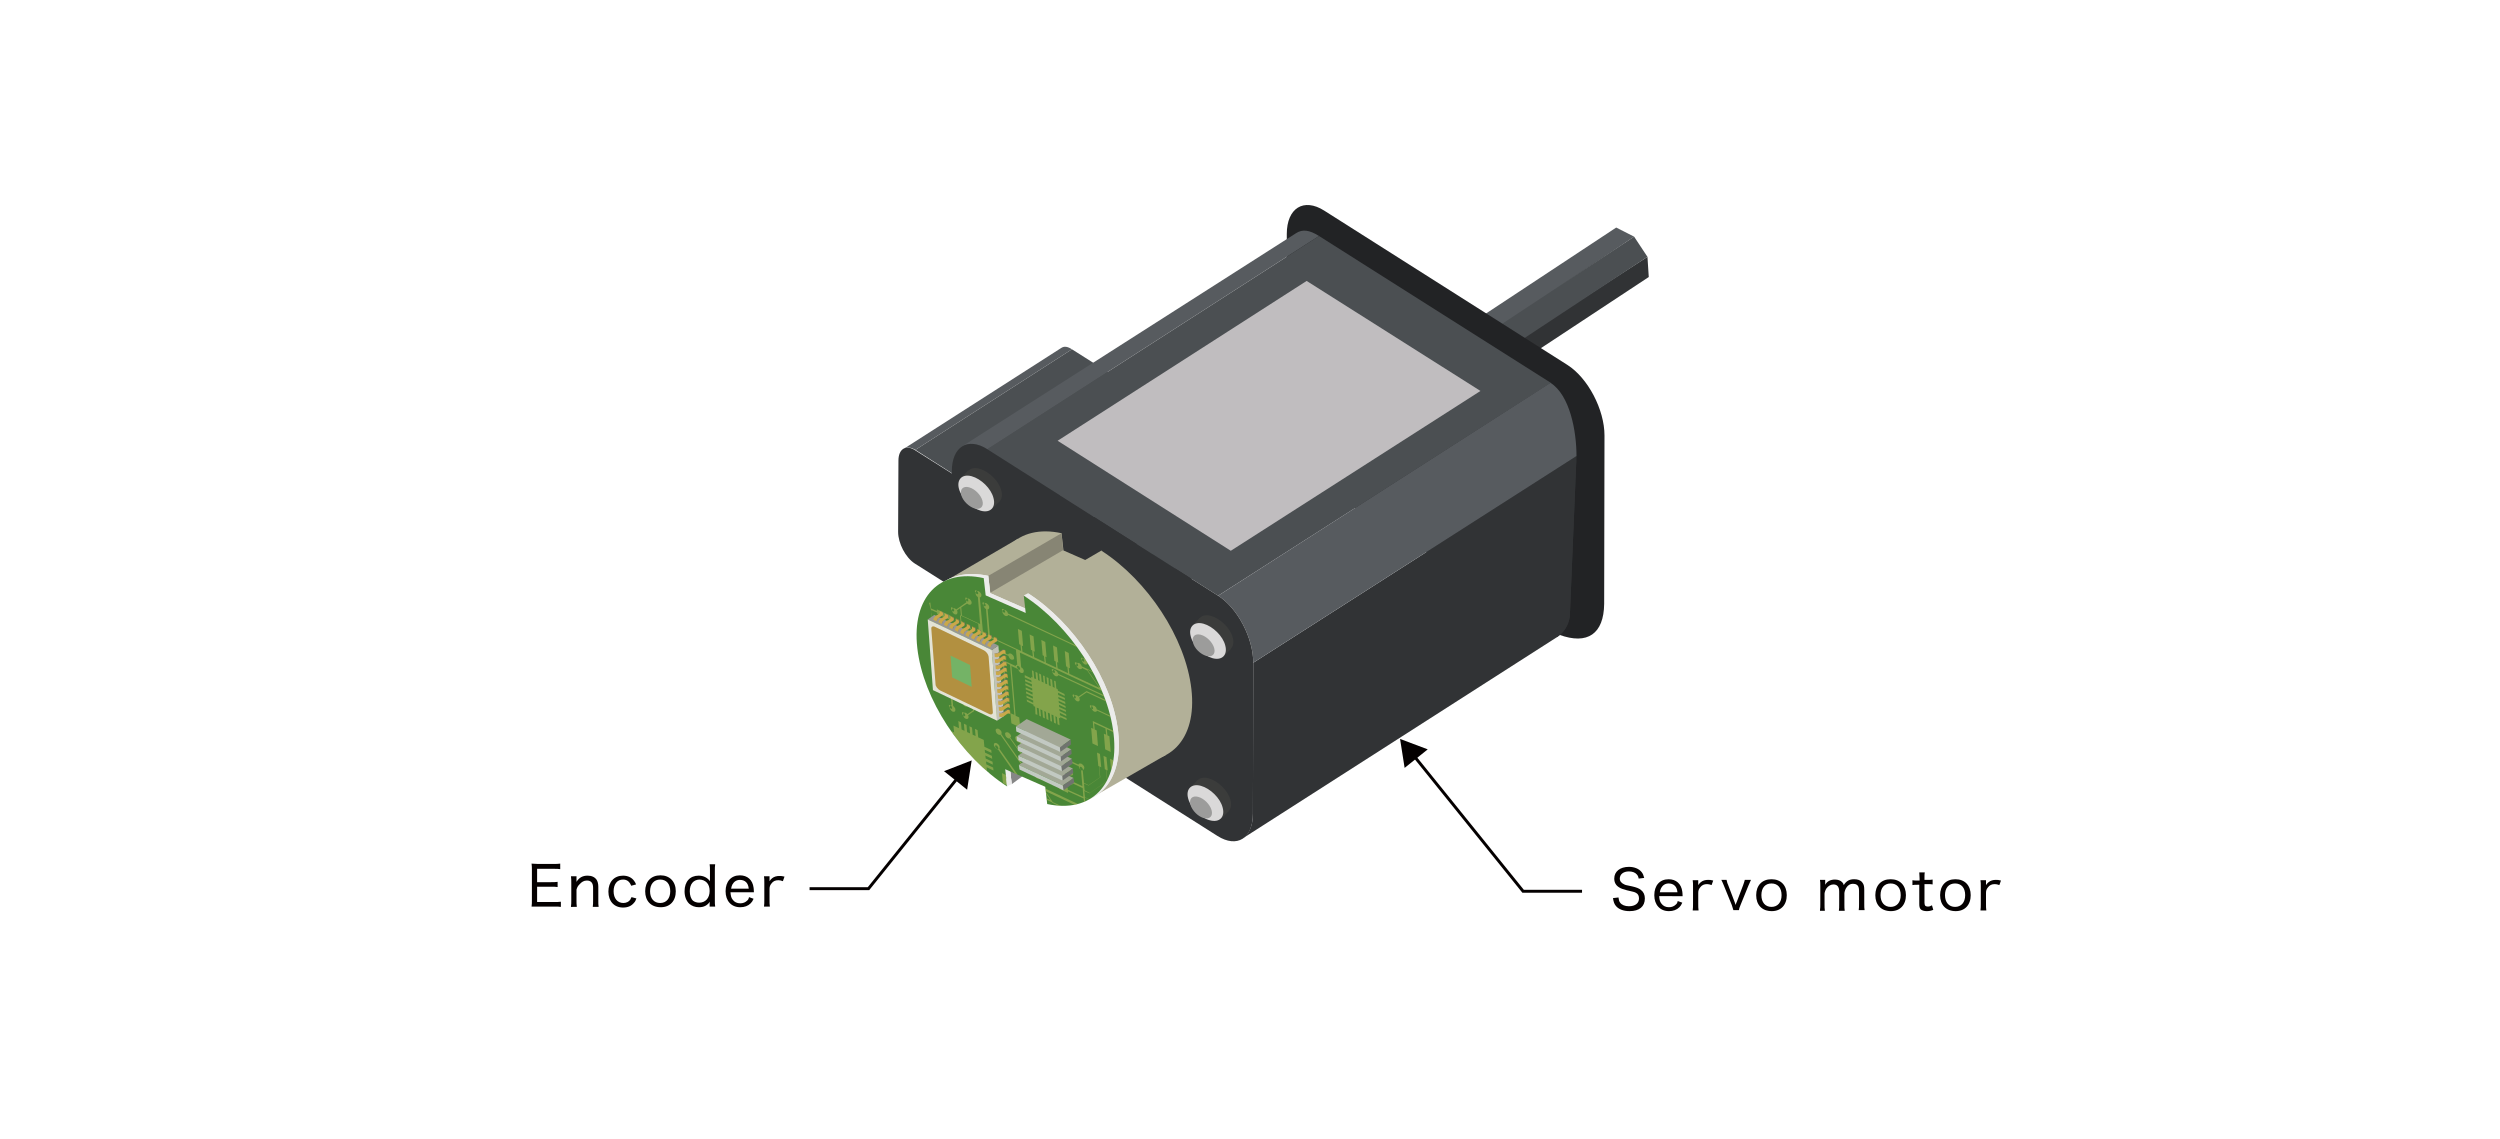 <?xml version="1.0" encoding="utf-8"?>
<!-- Generator: Adobe Illustrator 29.0.0, SVG Export Plug-In . SVG Version: 9.03 Build 54978)  -->
<svg version="1.1" id="レイヤー_1" xmlns="http://www.w3.org/2000/svg" xmlns:xlink="http://www.w3.org/1999/xlink" x="0px"
	 y="0px" viewBox="0 0 768 350" style="enable-background:new 0 0 768 350;" xml:space="preserve">
<style type="text/css">
	.st0{enable-background:new    ;}
	.st1{fill:#575B5F;}
	.st2{fill:#313335;}
	.st3{fill:#4B4F52;}
	.st4{fill:#222325;}
	.st5{fill:#C0BDBF;}
	.st6{fill:#3B3C3B;}
	.st7{fill:#DAD9D9;}
	.st8{fill:#9C9C9B;}
	.st9{fill:#868686;}
	.st10{fill:#B2B098;}
	.st11{fill:#878574;}
	.st12{fill:#ECECEB;}
	.st13{clip-path:url(#SVGID_00000008837590883418335990000005690014821042251171_);}
	.st14{fill:#498737;}
	.st15{opacity:0.4;fill:#DAD169;}
	.st16{fill:#A2A896;}
	.st17{fill:#70736F;}
	.st18{fill:#C2C9C2;}
	.st19{fill:#C3C2B9;}
	.st20{fill:#979794;}
	.st21{fill:#E3E3D6;}
	.st22{fill:#B29040;}
	.st23{fill:#74B366;}
	.st24{fill:#726F6C;}
	.st25{fill:#CAA849;}
	.st26{fill:#040000;}
	.st27{fill:none;stroke:#040000;stroke-width:0.911;stroke-miterlimit:10;}
</style>
<g>
	<g id="_x35__00000176756959506512031710000009970250948812877471_">
		<g class="st0">
			<g class="st0">
				<g class="st0">
					<path class="st1" d="M281.2,138.2l48.1-30.9c-1.4-0.9-2.4-1-3.3-0.4l-48.4,31C278.5,137.3,279.7,137.3,281.2,138.2L281.2,138.2
						z"/>
				</g>
			</g>
			<path class="st2" d="M319.7,191.1l0.1-21.9l46.9-30l-0.9,22.7c0,1.8-1,3-2,3.6l-45.6,29.2C319.1,194.2,319.7,192.9,319.7,191.1z"
				/>
			<polygon class="st3" points="329.3,107.3 362.9,128.6 314.6,159.5 281.2,138.2 			"/>
			<g>
				<g class="st0">
					<path class="st1" d="M319.7,169.2l46.9-30c0-3.6-0.9-8.8-3.8-10.6l-48.3,30.9C317.5,161.3,319.8,165.6,319.7,169.2L319.7,169.2
						z"/>
				</g>
			</g>
			<path class="st2" d="M276,141.5c0-3.6,2.3-5,5.1-3.2l33.5,21.2c2.8,1.8,5.1,6.2,5.1,9.7l-0.1,21.9c0,3.6-2.3,5-5.1,3.2
				l-33.5-21.2c-2.8-1.8-5.1-6.2-5.1-9.7L276,141.5z"/>
			<path class="st2" d="M366.7,139.3l-0.9,22.7c0,1.8-1,3-2,3.6"/>
		</g>
	</g>
	<g>
		<polygon class="st1" points="502,72.7 496.5,69.9 340.8,172.7 346,177.8 		"/>
		<polygon class="st2" points="506.1,78.9 506.5,85.1 350.8,187.8 348.5,180.6 		"/>
		<polygon class="st3" points="502,72.7 506.1,78.9 350.4,181.7 346.5,179.2 346.3,175.5 		"/>
		<polygon class="st3" points="340.8,172.7 337.2,175.1 337.6,181.2 341.7,187.5 347.2,190.2 350.8,187.8 350.4,181.7 346.3,175.5 
					"/>
	</g>
	<path class="st4" d="M395.3,71.9c0-8,5.2-11.2,11.5-7.2l74.7,47.4c6.3,4,11.4,13.7,11.4,21.7l-0.1,51.7c-0.1,9.2-5.1,12.7-13.8,9.5
		l-72.3-44.8c-6.3-11.7-11.4-21.4-11.4-29.4L395.3,71.9z"/>
	<g id="_x35_">
		<g class="st0">
			<g class="st0">
				<g class="st0">
					<path class="st1" d="M303.3,138l101.9-65.5c-3-1.9-5.1-2.1-7-0.9l-102.6,65.5C297.6,135.9,300.3,136.1,303.3,138L303.3,138z"/>
				</g>
			</g>
			<path class="st2" d="M384.9,250l0.1-46.4l99.3-63.5l-2,48.1c0,3.8-2.2,6.4-4.1,7.6l-96.5,61.8C383.6,256.4,384.9,253.7,384.9,250
				z"/>
			<polygon class="st3" points="405.2,72.5 476.4,117.6 374.2,183 303.3,138 			"/>
			<polygon class="st5" points="401.4,86.3 454.8,120.1 378.1,169.2 324.9,135.4 			"/>
			<g>
				<g class="st0">
					<path class="st1" d="M385,203.6l99.3-63.5c0-7.6-2-18.7-8-22.5L374.2,183C380.2,186.8,385,196,385,203.6L385,203.6z"/>
				</g>
			</g>
			<path class="st2" d="M292.4,144.8c0-7.6,4.9-10.6,10.9-6.8l70.9,45c6,3.8,10.8,13,10.8,20.6l-0.1,46.4c0,7.6-4.9,10.6-10.9,6.8
				l-70.9-45c-6-3.8-10.8-13-10.8-20.6L292.4,144.8z"/>
			<path class="st2" d="M484.3,140.1l-2,48.1c0,3.8-2.2,6.4-4.1,7.6"/>
		</g>
	</g>
	<g>
		
			<rect x="370.6" y="189" transform="matrix(0.707 -0.707 0.707 0.707 -29.376 320.533)" class="st6" width="3.3" height="13.5"/>
		<path class="st6" d="M368.1,193.1c-0.8-2.9,1-4.7,3.9-3.9c2.9,0.8,6,3.8,6.7,6.7c0.8,2.9-1,4.7-3.9,3.9
			C371.9,199.1,368.9,196.1,368.1,193.1z"/>
		<path class="st7" d="M365.8,195.5c-0.8-2.9,1-4.7,3.9-3.9c2.9,0.8,6,3.8,6.7,6.7c0.8,2.9-1,4.7-3.9,3.9
			C369.6,201.4,366.5,198.4,365.8,195.5z"/>
		<path class="st8" d="M366.5,197.4c-0.5-1.8,0.6-2.9,2.4-2.4c1.8,0.5,3.6,2.3,4.1,4.1c0.5,1.8-0.6,2.9-2.4,2.4
			C368.8,201,366.9,199.2,366.5,197.4z"/>
	</g>
	<g>
		
			<rect x="299.5" y="143.7" transform="matrix(0.707 -0.707 0.707 0.707 -18.189 256.986)" class="st6" width="3.3" height="13.5"/>
		<path class="st6" d="M297,147.9c-0.8-2.9,1-4.7,3.9-3.9c2.9,0.8,6,3.8,6.7,6.7c0.8,2.9-1,4.7-3.9,3.9
			C300.8,153.8,297.7,150.8,297,147.9z"/>
		<path class="st7" d="M294.6,150.2c-0.8-2.9,1-4.7,3.9-3.9c2.9,0.8,6,3.8,6.7,6.7c0.8,2.9-1,4.7-3.9,3.9
			C298.4,156.1,295.4,153.1,294.6,150.2z"/>
		<path class="st8" d="M295.3,152.1c-0.5-1.8,0.6-2.9,2.4-2.4c1.8,0.5,3.6,2.3,4.1,4.1c0.5,1.8-0.6,2.9-2.4,2.4
			C297.7,155.7,295.8,153.9,295.3,152.1z"/>
	</g>
	<g>
		
			<rect x="369.9" y="238.9" transform="matrix(0.707 -0.707 0.707 0.707 -64.847 334.631)" class="st6" width="3.3" height="13.5"/>
		<path class="st6" d="M367.4,243c-0.8-2.9,1-4.7,3.9-3.9c2.9,0.8,6,3.8,6.7,6.7c0.8,2.9-1,4.7-3.9,3.9
			C371.2,249,368.1,245.9,367.4,243z"/>
		<path class="st7" d="M365,245.3c-0.8-2.9,1-4.7,3.9-3.9c2.9,0.8,6,3.8,6.7,6.7c0.8,2.9-1,4.7-3.9,3.9
			C368.8,251.3,365.8,248.3,365,245.3z"/>
		<path class="st8" d="M365.7,247.2c-0.5-1.8,0.6-2.9,2.4-2.4c1.8,0.5,3.6,2.3,4.1,4.1c0.5,1.8-0.6,2.9-2.4,2.4
			C368.1,250.9,366.2,249,365.7,247.2z"/>
	</g>
	<g>
		
			<rect x="297.8" y="201.9" transform="matrix(0.707 -0.707 0.707 0.707 -58.464 271.85)" class="st6" width="2.2" height="9.2"/>
		<path class="st6" d="M296.1,204.7c-0.5-2,0.7-3.2,2.7-2.7c2,0.5,4.1,2.6,4.6,4.6c0.5,2-0.7,3.2-2.7,2.7
			C298.7,208.8,296.6,206.7,296.1,204.7z"/>
		<path class="st7" d="M294.5,206.3c-0.5-2,0.7-3.2,2.7-2.7c2,0.5,4.1,2.6,4.6,4.6c0.5,2-0.7,3.2-2.7,2.7
			C297.1,210.4,295,208.3,294.5,206.3z"/>
		<path class="st8" d="M295,207.6c-0.3-1.2,0.4-2,1.6-1.6c1.2,0.3,2.5,1.6,2.8,2.8c0.3,1.2-0.4,2-1.6,1.6
			C296.6,210.1,295.3,208.8,295,207.6z"/>
	</g>
	<g>
		<g>
			<polygon class="st9" points="355.1,202.5 355.7,207.7 310.8,240.9 310.2,235.6 			"/>
			<polygon class="st10" points="289.4,179.1 289.6,204.8 297.5,219.7 310.4,231.1 337.2,244 358.2,231.9 312.7,165.5 			"/>
			<path class="st10" d="M305.7,185.3c1.8,15.8,13.5,33.4,27.6,42.5l-0.6-5.3l12.3,5.4l0.6,5.3c13.4,2.9,22.2-5.8,20.4-21.5
				c-1.8-15.8-13.5-33.4-27.6-42.5l0.6,5.3l-12.3-5.4l-0.6-5.3C312.7,160.9,303.9,169.5,305.7,185.3z"/>
			<polygon class="st11" points="326.1,163.8 326.6,169 304.2,182.1 303.6,176.9 			"/>
			<polygon class="st10" points="341.2,175.6 338.4,169.1 315.9,182.2 324.9,188.1 			"/>
			<path class="st6" d="M289.9,200.5c-1.5-13.5,7.3-20,19.8-14.6c12.4,5.4,23.7,20.8,25.2,34.2c1.5,13.5-7.3,20-19.8,14.6
				C302.7,229.3,291.4,214,289.9,200.5z"/>
			<path class="st12" d="M283.2,198.4c1.8,15.8,13.5,33.4,27.6,42.5l-0.6-5.3l12.3,5.4l0.6,5.3c13.4,2.9,22.2-5.8,20.4-21.5
				c-1.8-15.8-13.5-33.4-27.6-42.5l0.6,5.3l-12.3-5.4l-0.6-5.3C290.2,174,281.4,182.6,283.2,198.4z M310.9,190.4
				c10.8,4.7,20.6,18,21.9,29.7c1.3,11.7-6.4,17.3-17.1,12.6c-10.8-4.7-20.6-18-21.9-29.7C292.5,191.4,300.2,185.7,310.9,190.4z"/>
		</g>
		<g>
			<g>
				<path class="st12" d="M283.2,198.4c1.8,15.8,13.5,33.4,27.6,42.5l-0.6-5.3l12.3,5.4l0.6,5.3c13.4,2.9,22.2-5.8,20.4-21.5
					c-1.8-15.8-13.5-33.4-27.6-42.5l0.6,5.3l-12.3-5.4l-0.6-5.3C290.2,174,281.4,182.6,283.2,198.4z"/>
				<g>
					<defs>
						<path id="SVGID_1_" d="M281.8,199.1c1.8,15.8,13.5,33.4,27.6,42.5l-0.6-5.3l12.3,5.4l0.6,5.3c13.4,2.9,22.2-5.8,20.4-21.5
							c-1.8-15.8-13.5-33.4-27.6-42.5l0.6,5.3l-12.3-5.4l-0.6-5.3C288.8,174.6,280,183.3,281.8,199.1z"/>
					</defs>
					<clipPath id="SVGID_00000024000321609427476500000014612991063525477268_">
						<use xlink:href="#SVGID_1_"  style="overflow:visible;"/>
					</clipPath>
					<g style="clip-path:url(#SVGID_00000024000321609427476500000014612991063525477268_);">
						<polygon class="st14" points="272.4,155.9 397.5,214.4 403.2,293.2 278.1,234.7 						"/>
						<g>
							<path class="st15" d="M305.2,236.7l-2.1-1l0.1,1.6l-1.7-0.8l0.2,2.4l-0.8-0.4l-0.2-2.4l-0.9-0.4l0.2,2.4l-0.8-0.4l-0.2-2.4
								l-0.9-0.4l0.2,2.4l-0.8-0.4l-0.2-2.4l-0.9-0.4l0.2,2.4l-0.8-0.4l-0.2-2.4l-1.7-0.8l-0.1-1.6l-2.2-1l-0.1-0.9l2.2,1l-0.1-0.9
								l-2.2-1l-0.1-0.9l2.2,1l-0.1-0.9l-2.2-1l-0.1-0.9l2.2,1l-0.1-0.9l-2.2-1l-0.1-0.9l2.2,1l-0.2-2.1l1.7,0.8l-0.2-2.2l0.8,0.4
								l0.2,2.2l0.9,0.4l-0.2-2.2l0.8,0.4l0.2,2.2l0.9,0.4l-0.2-2.2l0.8,0.4l0.2,2.2l0.9,0.4l-0.2-2.2l0.8,0.4l0.2,2.2l1.7,0.8
								l0.2,2.1l2.1,1l0.1,0.9l-2.1-1l0.1,0.9l2.1,1l0.1,0.9l-2.1-1l0.1,0.9l2.1,1l0.1,0.9l-2.1-1l0.1,0.9l2.1,1L305.2,236.7z
								 M313.7,227.4c0-0.2-0.1-0.5-0.3-0.7s-0.4-0.4-0.6-0.5c-0.2-0.1-0.5-0.1-0.7,0c-0.2,0.1-0.3,0.3-0.2,0.6c0,0.5,0.4,1,0.9,1.2
								c0.1,0.1,0.3,0.1,0.4,0.1l4.6,6.6l5.6,2.6c0.1,0.4,0.4,0.9,0.8,1.1c0.2,0.1,0.5,0.1,0.7,0s0.3-0.3,0.2-0.6
								c0-0.2-0.1-0.5-0.3-0.7c-0.2-0.2-0.4-0.4-0.6-0.5c-0.2-0.1-0.5-0.1-0.7,0c-0.1,0.1-0.2,0.2-0.2,0.3l-5.3-2.5l-4.5-6.5
								C313.6,227.8,313.7,227.6,313.7,227.4z M310.6,226.2c0-0.2-0.1-0.5-0.3-0.7s-0.4-0.4-0.6-0.5c-0.2-0.1-0.5-0.1-0.7,0
								s-0.3,0.3-0.2,0.6c0,0.5,0.4,1,0.9,1.2c0.2,0.1,0.3,0.1,0.5,0l6.2,8.8l0,0l4.2,2c0.1,0.4,0.4,0.9,0.8,1.1
								c0.2,0.1,0.5,0.1,0.7,0c0.2-0.1,0.3-0.3,0.2-0.6c0-0.2-0.1-0.5-0.3-0.7c-0.2-0.2-0.4-0.4-0.6-0.5c-0.2-0.1-0.5-0.1-0.7,0
								c-0.1,0.1-0.2,0.2-0.2,0.3l-4-1.9l-6.2-8.8C310.5,226.5,310.6,226.4,310.6,226.2z M319.9,232.5c-0.2-0.2-0.4-0.4-0.6-0.5
								c-0.2-0.1-0.5-0.1-0.7,0c-0.2,0.1-0.3,0.3-0.2,0.6c0,0.5,0.4,1,0.9,1.2c0.2,0.1,0.5,0.1,0.7,0c0.1-0.1,0.2-0.2,0.2-0.3
								l7.7,3.6c0.1,0.4,0.4,0.9,0.8,1.1c0.2,0.1,0.5,0.1,0.7,0c0.2-0.1,0.3-0.3,0.2-0.6c0-0.2-0.1-0.5-0.3-0.7
								c-0.2-0.2-0.4-0.4-0.6-0.5c-0.2-0.1-0.5-0.1-0.7,0c-0.1,0.1-0.2,0.2-0.2,0.3l-7.7-3.6C320.1,232.9,320.1,232.7,319.9,232.5z
								 M285.4,185.2c0.1,0,0.3-0.1,0.4-0.1l0.2,1.8l1.8,0.8l0-0.5l4.3,2l0.1,1.4l-4.3-2l0-0.4l-1.8-0.8l0.1,1.5l0,0l0.2,2.1
								l1.8,0.8l0-0.5l4.3,2l0.1,1.4l-4.3-2l0-0.4l-1.8-0.8l0.3,3.5l1.8,0.8l0-0.5l4.3,2l0.1,1.4l-4.3-2l0-0.4l-1.8-0.8l0.9,10.3
								l3.1-2.1l-0.2-1.9c-0.4-0.2-0.8-0.7-0.8-1.2c0-0.3,0.1-0.5,0.2-0.6c0.2-0.1,0.4-0.1,0.7,0c0.2,0.1,0.4,0.3,0.6,0.5
								c0.2,0.2,0.3,0.5,0.3,0.7c0,0.3-0.1,0.5-0.2,0.6c-0.1,0.1-0.2,0.1-0.3,0.1l0.9,9.8l1.5-1l-0.5-5.7c-0.4-0.2-0.7-0.7-0.7-1.1
								c0-0.3,0.1-0.5,0.2-0.6c0.2-0.1,0.4-0.1,0.7,0c0.2,0.1,0.4,0.3,0.6,0.5c0.2,0.2,0.3,0.5,0.3,0.7c0,0.3-0.1,0.5-0.2,0.6
								c-0.1,0.1-0.2,0.1-0.4,0.1l0.5,5.3l2.8-1.9l-0.5-5.9c-0.4-0.2-0.7-0.7-0.7-1.1c0-0.3,0.1-0.5,0.2-0.6c0.2-0.1,0.4-0.1,0.7,0
								c0.2,0.1,0.4,0.3,0.6,0.5c0.1,0.1,0.1,0.2,0.2,0.3l-0.6-6.7l-2.1,1.4c0.2,0.5,0.2,0.9-0.1,1.2c-0.3,0.2-0.9,0-1.2-0.5
								c-0.4-0.5-0.4-1.1,0-1.3c0.3-0.2,0.7,0,1.1,0.3l1.2-0.8l-0.7-8.6l-1,0.7c0.2,0.5,0.2,0.9-0.1,1.2c-0.3,0.2-0.9,0-1.2-0.5
								s-0.4-1.1,0-1.3c0.3-0.2,0.7,0,1.1,0.3l3.1-2.2c-0.2-0.5-0.2-0.9,0.1-1.1c0.3-0.2,0.9,0,1.2,0.5c0.4,0.5,0.4,1.1,0,1.3
								c-0.3,0.2-0.8,0-1.1-0.3l-1.8,1.2l0.2,2.5l5.6,2.6l-0.7-8.3c-0.4-0.2-0.7-0.7-0.7-1.2c0-0.3,0.1-0.5,0.2-0.6
								c0.2-0.1,0.4-0.1,0.7,0c0.2,0.1,0.4,0.3,0.6,0.5c0.2,0.2,0.3,0.5,0.3,0.7c0,0.3-0.1,0.5-0.2,0.6c-0.1,0.1-0.2,0.1-0.3,0.1
								l1,11.1l1.6,0.8l-0.7-8.3c-0.4-0.2-0.7-0.7-0.8-1.2c0-0.3,0.1-0.5,0.2-0.6s0.4-0.1,0.7,0c0.2,0.1,0.4,0.3,0.6,0.5
								c0.2,0.2,0.3,0.5,0.3,0.7c0,0.3-0.1,0.5-0.2,0.6c-0.1,0.1-0.2,0.1-0.3,0.1l0.7,8.3l9.6,4.5l-0.2-1.9l-0.4-0.2l-0.4-4.7
								l1.2,0.6l0.4,4.7l-0.4-0.2l0.2,1.9l3.2,1.5l-0.2-1.9l-0.4-0.2l-0.4-4.7l1.2,0.6l0.4,4.7l-0.4-0.2l0.2,1.9l3.2,1.5l-0.2-1.9
								l-0.4-0.2l-0.4-4.7l1.2,0.6l0.4,4.7l-0.4-0.2l0.2,1.9l3.2,1.5l-0.2-1.9l-0.4-0.2l-0.4-4.7l1.2,0.6l0.4,4.7l-0.4-0.2l0.2,1.9
								l3.2,1.5l-0.2-1.9l-0.4-0.2l-0.4-4.7l1.2,0.6l0.4,4.7l-0.4-0.2l0.2,1.9l9.2,4.3l-3.7-5.3l-1.6-0.8c0,0.1-0.1,0.3-0.2,0.3
								c-0.2,0.1-0.4,0.1-0.7,0c-0.4-0.2-0.8-0.8-0.9-1.2c0-0.3,0.1-0.5,0.2-0.6c0.2-0.1,0.4-0.1,0.7,0c0.2,0.1,0.4,0.3,0.6,0.5
								c0.1,0.2,0.2,0.4,0.2,0.5l8.7,4.1l-1.8-2.6l-5.1-2.4c0,0.1-0.1,0.2-0.2,0.3c-0.2,0.1-0.4,0.1-0.7,0c-0.4-0.2-0.8-0.8-0.9-1.2
								c0-0.3,0.1-0.5,0.2-0.6c0.2-0.1,0.4-0.1,0.7,0c0.2,0.1,0.4,0.3,0.6,0.5c0.1,0.2,0.2,0.4,0.2,0.6l4.6,2.2l-3.4-4.8l-25.5-11.9
								c0,0.1-0.1,0.2-0.2,0.3c-0.2,0.1-0.4,0.1-0.7,0c-0.4-0.2-0.8-0.8-0.9-1.2c0-0.3,0.1-0.5,0.2-0.6c0.2-0.1,0.4-0.1,0.7,0
								c0.2,0.1,0.4,0.3,0.6,0.5c0.1,0.2,0.2,0.4,0.3,0.6l25.8,12.1l3.8,5.5l2.4,1.1c0-0.1,0.1-0.2,0.2-0.3c0.2-0.1,0.4-0.1,0.7,0
								c0.2,0.1,0.4,0.3,0.6,0.5c0.2,0.2,0.3,0.5,0.3,0.7c0,0.3-0.1,0.5-0.2,0.6c-0.2,0.1-0.4,0.1-0.7,0c-0.4-0.2-0.7-0.7-0.8-1.1
								l-1.9-0.9l1.7,2.5l0,0l5.8,2.7c0-0.1,0.1-0.2,0.2-0.3c0.2-0.1,0.4-0.1,0.7,0c0.2,0.1,0.4,0.3,0.6,0.5
								c0.2,0.2,0.3,0.5,0.3,0.7c0,0.3-0.1,0.5-0.2,0.6c-0.2,0.1-0.4,0.1-0.7,0c-0.4-0.2-0.8-0.7-0.8-1.2l-9.2-4.3l3.7,5.3l0,0
								l5.3,2.5l-0.1-0.7l4.3,2l0.4,4.9l-4.3-2l-0.1-0.8l-4.7-2.2l0.3,3.3c0.2,0.1,0.3,0.2,0.5,0.4c0.2,0.2,0.3,0.5,0.3,0.7
								c0,0.3-0.1,0.5-0.2,0.6c-0.1,0.1-0.2,0.1-0.3,0.1l0.3,3.3l7.5,3.5l0.2,2.4l0.7,0.3l0.4,4.8l-1.7-0.8l-0.4-4.8l0.6,0.3
								l-0.2-1.9l-3.4-1.6l0.2,1.9l0.6,0.3l0.4,4.8l-1.7-0.8l-0.4-4.8l0.7,0.3l-0.2-1.9l-3.3-1.6l0.2,1.9l0.6,0.3l0.4,4.8l-1.7-0.8
								l-0.4-4.8l0.7,0.3l-0.2-1.9l-3.3-1.5l0.2,1.9l0.6,0.3l0.4,4.8l-1.7-0.8l-0.4-4.8l0.7,0.3l-0.2-1.9l-3.5-1.6l0.2,1.9l0.6,0.3
								l0.4,4.8l-1.7-0.8l-0.4-4.8l0.7,0.3l-0.2-2.4l7.6,3.6l-0.3-3.3c-0.3-0.2-0.6-0.6-0.7-1l-5.3-2.5c0,0.1-0.1,0.2-0.2,0.3
								c-0.2,0.1-0.4,0.1-0.7,0c-0.4-0.2-0.8-0.8-0.9-1.2c0-0.3,0.1-0.5,0.2-0.6c0.2-0.1,0.4-0.1,0.7,0c0.2,0.1,0.4,0.3,0.6,0.5
								c0.1,0.2,0.2,0.4,0.2,0.6l5.3,2.5c0-0.1,0.1-0.2,0.2-0.3c0.1-0.1,0.2-0.1,0.3-0.1l-0.3-3.3l0,0l-8.6-4l-2.3,1.6
								c0.1,0.2,0.1,0.3,0.2,0.5c0,0.3-0.1,0.5-0.2,0.6c-0.2,0.1-0.4,0.1-0.7,0c-0.4-0.2-0.8-0.8-0.9-1.2c0-0.3,0.1-0.5,0.2-0.6
								c0.2-0.1,0.4-0.1,0.7,0c0.2,0.1,0.3,0.2,0.5,0.4l2.5-1.7l13.7,6.4l-0.1-0.9l-22.3-10.4c0,0.1-0.1,0.2-0.2,0.3
								c-0.2,0.1-0.4,0.1-0.7,0c-0.4-0.2-0.8-0.8-0.9-1.2c0-0.3,0.1-0.5,0.2-0.6c0.2-0.1,0.4-0.1,0.7,0c0.2,0.1,0.4,0.3,0.6,0.5
								c0.1,0.2,0.2,0.4,0.3,0.6l22.2,10.4l-0.1-1.1l-33.2-15.5l0,0l-0.7-0.3l0.4,4.5c0.2,0.1,0.3,0.2,0.5,0.4
								c0.2,0.2,0.3,0.5,0.3,0.7c0,0.3-0.1,0.5-0.2,0.6c-0.2,0.1-0.4,0.1-0.7,0c-0.4-0.2-0.7-0.7-0.8-1.1l-2.1-1l1.3,15.3l1.1,0.5
								l0.3,3.1l-2.7-1.3l-0.3-3.1l1.2,0.5l-1.3-15.3l0.1,0l-2-1l1.1,12.5l-3.3,2.3l0.2,2.8l-2.7-1.3l-0.3-3.1l2.6,1.2l3.1-2.1
								l-1.1-12.4l0.1,0l-1.5-0.7l0.8,9l-1.7,1.2l0.2,2.8l-2.7-1.3l-0.3-3.1l2.6,1.2l1.4-1l-0.8-8.9l0.1,0l-3-1.4
								c0,0.1-0.1,0.2-0.2,0.3c-0.1,0.1-0.2,0.1-0.3,0.1l0.4,4.8c0.2,0.1,0.3,0.2,0.5,0.4c0.2,0.2,0.3,0.5,0.3,0.7
								c0,0.3-0.1,0.5-0.2,0.6c-0.2,0.1-0.4,0.1-0.7,0c-0.4-0.2-0.8-0.8-0.9-1.2c0-0.3,0.1-0.5,0.2-0.6c0.1-0.1,0.2-0.1,0.3-0.1
								l-0.2-2.1l0,0l-2.6-1.2l0.9,10.7l-1.7,1.2l0.3,3.8l-1.9,1.3c0.2,0.5,0.2,0.9-0.1,1.1c-0.3,0.2-0.9,0-1.2-0.5s-0.4-1.1,0-1.3
								c0.3-0.2,0.8,0,1.1,0.4l1.7-1.2l-0.3-3.3l-1.4,1c0.2,0.4,0.2,0.9-0.1,1.1c-0.3,0.2-0.9,0-1.2-0.5c-0.4-0.5-0.4-1.1,0-1.3
								c0.3-0.2,0.8,0,1.2,0.4l1.6-1.1l-1-11.9c0,0.1-0.1,0.2-0.2,0.3c-0.1,0.1-0.2,0.1-0.4,0.1l0.5,6l-3.2,2.2l0.2,2.7
								c0.2,0.1,0.3,0.2,0.5,0.4c0.2,0.2,0.3,0.5,0.3,0.7c0,0.3-0.1,0.5-0.2,0.6s-0.4,0.1-0.7,0c-0.4-0.2-0.8-0.8-0.9-1.2
								c0-0.3,0.1-0.5,0.2-0.6c0.1-0.1,0.2-0.1,0.3-0.1l-0.2-2.3l-1.5,1l0.4,4.5c0.2,0.1,0.3,0.2,0.4,0.4c0.2,0.2,0.3,0.5,0.3,0.7
								c0,0.3-0.1,0.5-0.2,0.6c-0.2,0.1-0.4,0.1-0.7,0c-0.4-0.2-0.8-0.8-0.9-1.2c0-0.3,0.1-0.5,0.2-0.6c0.1-0.1,0.2-0.1,0.4-0.1
								l-0.7-8.4l-3.1,2.1l0.1,0.8c-0.1,0-0.3-0.1-0.4-0.1l-1.9-21.9c0-0.4,0-0.7-0.2-1.1l0.1,0L285.4,185.2z M296.3,219.2
								c-0.2-0.4-0.6-0.5-0.7-0.4c-0.1,0.1-0.1,0.4,0.1,0.8c0.2,0.4,0.6,0.5,0.7,0.4C296.6,219.9,296.6,219.6,296.3,219.2z
								 M337.7,211L337.7,211l2.8,1.3l-3.7-5.3l-2.8-1.3L337.7,211z M292.9,187c-0.2-0.4-0.6-0.5-0.7-0.4c-0.1,0.1-0.1,0.4,0.1,0.8
								c0.2,0.4,0.6,0.5,0.7,0.4C293.2,187.7,293.2,187.4,292.9,187z M297.4,184.8c0.1-0.1,0.1-0.4-0.1-0.8
								c-0.2-0.4-0.6-0.5-0.7-0.4c-0.1,0.1-0.1,0.4,0.1,0.8C297,184.7,297.3,184.8,297.4,184.8z M296,215.3
								c-0.2-0.4-0.6-0.5-0.7-0.4c-0.1,0.1-0.1,0.4,0.1,0.8c0.2,0.4,0.6,0.5,0.7,0.4C296.3,216,296.3,215.7,296,215.3z M301.3,194.5
								l0.4,4.5l-0.1,0c0.2,0.1,0.4,0.3,0.5,0.5c0.1,0.2,0.2,0.4,0.3,0.7l0-0.1l9.6,4.5c0-0.1,0.1-0.2,0.2-0.3
								c0.1-0.1,0.2-0.1,0.3-0.1l-0.4-4.5l0.2,0L301.3,194.5z M293.7,196.1c-0.2-0.4-0.6-0.5-0.7-0.4s-0.1,0.4,0.1,0.8
								c0.2,0.4,0.6,0.5,0.7,0.4C294,196.8,294,196.5,293.7,196.1z M298.2,193.9c0.1-0.1,0.1-0.4-0.1-0.8c-0.2-0.4-0.6-0.5-0.7-0.4
								c-0.1,0.1-0.1,0.4,0.1,0.8C297.7,193.8,298.1,193.9,298.2,193.9z M301.6,203l-0.2-2.2l0.1,0c0,0,0,0,0,0
								c-0.4-0.2-0.8-0.8-0.9-1.2c0-0.3,0.1-0.5,0.2-0.6c0.1-0.1,0.2-0.1,0.3-0.1l-0.6-7.3l-5.6-2.6l0.5,5.7l1.6-1.1
								c-0.2-0.5-0.2-0.9,0.1-1.1c0.3-0.2,0.9,0,1.2,0.5s0.4,1.1,0,1.3c-0.3,0.2-0.8,0.1-1.1-0.3l-0.7,0.5l0.6,6.6L301.6,203z
								 M297.2,201.4l1.1,12.3l1.3-0.9l-0.9-10.7L297.2,201.4z M287.6,206l0.3,3.4l3.1-2.1l-0.3-3.4L287.6,206z M307.7,225.1
								c0-0.2-0.1-0.5-0.3-0.7c-0.2-0.2-0.4-0.4-0.6-0.5c-0.2-0.1-0.5-0.1-0.7,0c-0.2,0.1-0.3,0.3-0.2,0.6c0,0.5,0.4,1,0.9,1.2
								c0.2,0.1,0.3,0.1,0.5,0l7.7,11l2.8,1.3c0.1,0.4,0.4,0.9,0.8,1.1c0.2,0.1,0.5,0.1,0.7,0c0.2-0.1,0.3-0.3,0.2-0.6
								c0-0.2-0.1-0.5-0.3-0.7c-0.2-0.2-0.4-0.4-0.6-0.5c-0.2-0.1-0.5-0.1-0.7,0c-0.1,0.1-0.2,0.2-0.2,0.3l-2.5-1.2l-7.6-10.9
								C307.7,225.4,307.7,225.2,307.7,225.1z M303.9,199.4c0.2,0.1,0.5,0.1,0.7,0c0.1-0.1,0.2-0.2,0.2-0.3l5,2.4
								c0.1,0.4,0.4,0.9,0.8,1.1c0.2,0.1,0.5,0.1,0.7,0c0.2-0.1,0.3-0.3,0.2-0.6c0-0.2-0.1-0.5-0.3-0.7c-0.2-0.2-0.4-0.4-0.6-0.5
								c-0.2-0.1-0.5-0.1-0.7,0c-0.1,0.1-0.2,0.2-0.2,0.3l-5-2.3l0,0.1c0-0.2-0.1-0.4-0.3-0.7c-0.2-0.2-0.4-0.4-0.6-0.5
								c-0.2-0.1-0.5-0.1-0.7,0c-0.2,0.1-0.3,0.3-0.2,0.6C303.1,198.6,303.5,199.2,303.9,199.4z M348.3,241l-0.2-0.1l0.3,3.4
								l-12,8.4l0,0l-2.7-1.2l0.1,1c0.2,0.1,0.3,0.2,0.5,0.4c0.2,0.2,0.3,0.5,0.3,0.7c0,0.3-0.1,0.5-0.2,0.6c-0.2,0.1-0.4,0.1-0.7,0
								c-0.4-0.2-0.8-0.8-0.9-1.2c0-0.3,0.1-0.5,0.2-0.6c0.1-0.1,0.2-0.1,0.3-0.1l-0.1-1l-10-4.7l0,0l0-0.1l-12.5-5.8l0.1,1.2
								l-2.7-1.3l-0.3-3.1l2.7,1.3l0.1,1.4l12.1,5.6l-2.3-3.4l-7.9-3.7l-5.9-8.5c-0.1,0-0.3,0-0.4-0.1c-0.4-0.2-0.8-0.8-0.9-1.2
								c0-0.3,0.1-0.5,0.2-0.6c0.2-0.1,0.4-0.1,0.7,0c0.2,0.1,0.4,0.3,0.6,0.5c0.2,0.2,0.3,0.5,0.3,0.7c0,0.2,0,0.4-0.1,0.5l5.9,8.4
								l7.9,3.7l0,0l0,0l12.3,5.8l-0.2-2.7l0,0.1l-4.8-2.2l0,0.5l-2.7-1.3l-0.1-1.6l2.7,1.3l0,0.6l4.8,2.2l-0.2-2.8l0,0.1l-3.2-1.5
								l0,0.5l-2.7-1.3l-0.1-1.6l2.7,1.3l0,0.5l3.2,1.5l-0.4-5c-0.4-0.2-0.7-0.7-0.7-1.1l-7-3.3c0,0.1-0.1,0.3-0.2,0.3
								c-0.2,0.1-0.4,0.1-0.7,0c-0.4-0.2-0.8-0.8-0.9-1.2c0-0.3,0.1-0.5,0.2-0.6c0.2-0.1,0.4-0.1,0.7,0c0.2,0.1,0.4,0.3,0.6,0.5
								c0.1,0.2,0.2,0.4,0.2,0.5l7,3.3c0-0.1,0.1-0.2,0.2-0.3c0.2-0.1,0.4-0.1,0.7,0c0.2,0.1,0.4,0.3,0.6,0.5
								c0.2,0.2,0.3,0.5,0.3,0.7c0,0.3-0.1,0.5-0.2,0.6c-0.1,0.1-0.2,0.1-0.3,0.1l0.4,4l1.4,0.7l3.5-2.4l-0.3-3.4l-0.2-0.1l-0.4-4.1
								l0.9,0.4l0.4,4.1l-0.6-0.3l0.3,3.4l-3.6,2.5l0,0l-1.4-0.6l0.2,2.1l1.6,0.8l5.3-3.7l-0.3-3.4l-0.4-0.2l-0.4-4.1l0.9,0.4
								l0.4,4.1l-0.4-0.2l0.3,3.4l-5.5,3.8l0,0l-1.6-0.7l0.2,1.9l1.9,0.9l7.1-4.9l-0.3-3.4l-0.6-0.3l-0.4-4.1l0.9,0.4l0.4,4.1
								l-0.2-0.1l0.3,3.4l-7.2,5l0,0l-1.9-0.9l0.1,1.5l2.1,1l8.4-5.9l-0.3-3.4l-0.2-0.1l-0.4-4.1l0.9,0.4l0.4,4.1l-0.6-0.3l0.3,3.4
								l-8.6,6l0,0l-2-1l0.2,1.9l2.4,1.1l10.1-7.1l-0.3-3.4l-0.4-0.2l-0.4-4.1l0.9,0.4l0.4,4.1l-0.4-0.2l0.3,3.4l-10.3,7.2l0,0
								l-2.4-1.1l0.2,1.9l2.7,1.3l11.9-8.3l-0.3-3.4l-0.6-0.3l-0.4-4.1l0.9,0.4L348.3,241z M333.2,251l-0.2-2.4l-11.9-5.6l2.3,3.4
								L333.2,251z M310.2,201c-0.1,0-0.1,0.1-0.1,0.2c0,0.2,0.1,0.3,0.2,0.5c0.1,0.2,0.3,0.3,0.4,0.4c0.1,0.1,0.2,0.1,0.3,0
								c0.1,0,0.1-0.1,0.1-0.2c0-0.3-0.3-0.8-0.6-0.9C310.4,201,310.3,201,310.2,201z M303.5,197.9c-0.1,0-0.1,0.1-0.1,0.2
								c0,0.2,0.1,0.3,0.2,0.5c0.1,0.2,0.3,0.3,0.4,0.4c0.1,0.1,0.2,0.1,0.3,0c0.1,0,0.1-0.1,0.1-0.2c0-0.3-0.3-0.8-0.6-0.9
								C303.7,197.8,303.6,197.8,303.5,197.9z M328.3,236.7c0,0,0,0.1-0.1,0.1l0,0l0,0c0,0,0,0,0,0.1c0,0.2,0.1,0.3,0.2,0.5
								c0.1,0.2,0.3,0.3,0.4,0.4c0.1,0.1,0.2,0.1,0.3,0c0.1,0,0.1-0.1,0.1-0.2c0-0.3-0.3-0.8-0.6-0.9
								C328.4,236.7,328.3,236.7,328.3,236.7z M319.8,233.3L319.8,233.3L319.8,233.3c0-0.1,0-0.1,0-0.1c0-0.3-0.3-0.8-0.6-0.9
								c-0.1-0.1-0.2-0.1-0.3,0c-0.1,0-0.1,0.1-0.1,0.2c0,0.2,0.1,0.3,0.2,0.5c0.1,0.2,0.3,0.3,0.4,0.4c0.1,0.1,0.2,0.1,0.3,0
								C319.8,233.5,319.8,233.4,319.8,233.3z M323.9,232.7c0.1,0,0.1-0.1,0.1-0.2c0-0.3-0.3-0.8-0.6-0.9c-0.1-0.1-0.2-0.1-0.3,0
								c-0.1,0-0.1,0.1-0.1,0.2c0,0.2,0.1,0.3,0.2,0.5c0.1,0.2,0.3,0.3,0.4,0.4C323.7,232.7,323.8,232.7,323.9,232.7z M332.6,236.7
								c0.1,0,0.1-0.1,0.1-0.2c0-0.3-0.3-0.8-0.6-0.9c-0.1-0.1-0.2-0.1-0.3,0c-0.1,0-0.1,0.1-0.1,0.2c0,0.2,0.1,0.3,0.2,0.5
								c0.1,0.2,0.3,0.3,0.4,0.4C332.4,236.7,332.5,236.7,332.6,236.7z M306.6,230.1c0.1,0,0.1-0.1,0.1-0.2c0-0.3-0.3-0.8-0.6-0.9
								c-0.1-0.1-0.2-0.1-0.3,0c-0.1,0-0.1,0.1-0.1,0.2c0,0.2,0.1,0.3,0.2,0.5c0.1,0.2,0.3,0.3,0.4,0.4
								C306.4,230.1,306.5,230.1,306.6,230.1z M333.2,252.8c-0.1,0-0.1,0.1-0.1,0.2c0,0.2,0.1,0.3,0.2,0.5c0.1,0.2,0.3,0.3,0.4,0.4
								c0.1,0.1,0.2,0.1,0.3,0c0.1,0,0.1-0.1,0.1-0.2c0-0.3-0.3-0.8-0.6-0.9C333.4,252.8,333.3,252.8,333.2,252.8z M321,237.3
								c-0.1,0-0.1,0.1-0.1,0.2c0,0.2,0.1,0.3,0.2,0.5c0.1,0.2,0.3,0.3,0.4,0.4c0.1,0,0.2,0.1,0.3,0c0.1,0,0.1-0.1,0.1-0.2
								c0-0.3-0.3-0.8-0.6-0.9C321.2,237.3,321.1,237.3,321,237.3z M309.3,225.3c-0.1,0-0.1,0.1-0.1,0.2c0,0.2,0.1,0.3,0.2,0.5
								c0.1,0.2,0.3,0.3,0.4,0.4c0.1,0.1,0.2,0.1,0.3,0c0.1,0,0.1-0.1,0.1-0.2c0-0.3-0.3-0.8-0.6-0.9
								C309.4,225.3,309.3,225.3,309.3,225.3z M307.2,225.4c0.1,0,0.1-0.1,0.1-0.2c0-0.3-0.3-0.8-0.6-0.9c-0.1-0.1-0.2-0.1-0.3,0
								s-0.1,0.1-0.1,0.2c0,0.2,0.1,0.3,0.2,0.5c0.1,0.2,0.3,0.3,0.4,0.4C307.1,225.4,307.2,225.4,307.2,225.4z M318.2,237.6
								c-0.1,0-0.1,0.1-0.1,0.2c0,0.2,0.1,0.4,0.2,0.5c0.1,0.2,0.3,0.3,0.4,0.4c0.1,0.1,0.2,0.1,0.3,0c0.1,0,0.1-0.1,0.1-0.2
								c0-0.3-0.3-0.8-0.6-0.9C318.3,237.6,318.2,237.6,318.2,237.6z M313.2,227.7c0.1,0,0.1-0.1,0.1-0.2c0-0.3-0.3-0.8-0.6-0.9
								c-0.1-0.1-0.2-0.1-0.3,0c-0.1,0-0.1,0.1-0.1,0.2c0,0.2,0.1,0.3,0.2,0.5c0.1,0.2,0.3,0.3,0.4,0.4
								C313,227.7,313.1,227.8,313.2,227.7z M323.8,237c-0.1,0-0.1,0.1-0.1,0.2c0,0.2,0.1,0.3,0.2,0.5c0.1,0.2,0.3,0.3,0.4,0.4
								c0.1,0.1,0.2,0.1,0.3,0s0.1-0.1,0.1-0.2c0-0.3-0.3-0.8-0.6-0.9C324,236.9,323.9,236.9,323.8,237z M291.6,216.6
								c-0.1,0-0.1,0.1-0.1,0.2c0,0.2,0.1,0.3,0.2,0.5c0.1,0.2,0.3,0.3,0.4,0.4c0.1,0.1,0.2,0.1,0.3,0c0.1,0,0.1-0.1,0.1-0.2
								c0-0.3-0.3-0.8-0.6-0.9C291.8,216.6,291.7,216.6,291.6,216.6z M293.4,213.6c-0.1,0-0.1,0.1-0.1,0.2c0,0.2,0.1,0.3,0.2,0.5
								c0.1,0.2,0.3,0.3,0.4,0.4c0.1,0.1,0.2,0.1,0.3,0c0.1,0,0.1-0.1,0.1-0.2c0-0.3-0.3-0.8-0.6-0.9
								C293.5,213.6,293.4,213.6,293.4,213.6z M301.7,205.9c-0.1,0-0.1,0.1-0.1,0.2c0,0.2,0.1,0.4,0.2,0.5c0.1,0.2,0.3,0.3,0.4,0.4
								c0.1,0.1,0.2,0.1,0.3,0c0.1,0,0.1-0.1,0.1-0.2c0-0.3-0.3-0.8-0.6-0.9C301.8,205.9,301.8,205.9,301.7,205.9z M324,206.7
								c0,0,0-0.1,0.1-0.1l0,0l0,0c0,0,0,0,0-0.1c0-0.3-0.3-0.8-0.6-0.9c-0.1-0.1-0.2-0.1-0.3,0c-0.1,0-0.1,0.1-0.1,0.2
								c0,0.2,0.1,0.3,0.2,0.5c0.1,0.2,0.3,0.3,0.4,0.4C323.8,206.7,323.9,206.7,324,206.7z M329.9,213.4c-0.1-0.1-0.2-0.1-0.3,0
								c-0.1,0-0.1,0.1-0.1,0.2c0,0.2,0.1,0.3,0.2,0.5c0.1,0.2,0.3,0.3,0.4,0.4c0.1,0.1,0.2,0.1,0.3,0c0.1,0,0.1-0.1,0.1-0.2
								C330.5,214,330.2,213.5,329.9,213.4z M335.7,217.8c0,0,0.1-0.1,0.1-0.1l0,0l0,0c0,0,0,0,0-0.1c0-0.3-0.3-0.8-0.6-0.9
								c-0.1-0.1-0.2-0.1-0.3,0c-0.1,0-0.1,0.1-0.1,0.2c0,0.2,0.1,0.3,0.2,0.5c0.1,0.2,0.3,0.3,0.4,0.4
								C335.6,217.9,335.7,217.9,335.7,217.8z M341.8,219.9c0,0,0,0.1-0.1,0.1l0,0l0,0c0,0,0,0,0,0.1c0,0.2,0.1,0.3,0.2,0.5
								c0.1,0.2,0.3,0.3,0.4,0.4c0.1,0.1,0.2,0.1,0.3,0c0.1,0,0.1-0.1,0.1-0.2c0-0.3-0.3-0.8-0.6-0.9
								C342,219.9,341.9,219.9,341.8,219.9z M347.2,211.3c-0.1,0-0.1,0.1-0.1,0.2c0,0.2,0.1,0.4,0.2,0.5c0.1,0.2,0.3,0.3,0.4,0.4
								c0.1,0.1,0.2,0.1,0.3,0c0.1,0,0.1-0.1,0.1-0.2c0-0.3-0.3-0.8-0.6-0.9C347.3,211.3,347.2,211.3,347.2,211.3z M341.6,206.5
								c-0.1,0-0.1,0.1-0.1,0.2c0,0.2,0.1,0.3,0.2,0.5c0.1,0.2,0.3,0.3,0.4,0.4c0.1,0.1,0.2,0.1,0.3,0c0.1,0,0.1-0.1,0.1-0.2
								c0-0.3-0.3-0.8-0.6-0.9C341.7,206.4,341.6,206.4,341.6,206.5z M308.7,188.2c0.1,0,0.1-0.1,0.1-0.2c0-0.3-0.3-0.8-0.6-0.9
								c-0.1,0-0.2-0.1-0.3,0c-0.1,0-0.1,0.1-0.1,0.2c0,0.2,0.1,0.4,0.2,0.5c0.1,0.2,0.3,0.3,0.4,0.4
								C308.5,188.2,308.6,188.2,308.7,188.2z M333,203.2c0.1,0,0.1-0.1,0.1-0.2c0-0.3-0.3-0.8-0.6-0.9c-0.1-0.1-0.2-0.1-0.3,0
								c-0.1,0-0.1,0.1-0.1,0.2c0,0.2,0.1,0.3,0.2,0.5c0.1,0.2,0.3,0.3,0.4,0.4C332.8,203.3,332.9,203.3,333,203.2z M331.1,204.6
								c0.1,0,0.1-0.1,0.1-0.2c0-0.3-0.3-0.8-0.6-0.9c-0.1-0.1-0.2-0.1-0.3,0c-0.1,0-0.1,0.1-0.1,0.2c0,0.2,0.1,0.3,0.2,0.5
								c0.1,0.2,0.3,0.3,0.4,0.4C331,204.7,331.1,204.7,331.1,204.6z M302.7,186.2c0.1,0,0.1-0.1,0.1-0.2c0-0.3-0.3-0.8-0.6-0.9
								c-0.1-0.1-0.2-0.1-0.3,0c-0.1,0-0.1,0.1-0.1,0.2c0,0.2,0.1,0.3,0.2,0.5c0.1,0.2,0.3,0.3,0.4,0.4
								C302.5,186.3,302.6,186.3,302.7,186.2z M300.4,182.5c0.1,0,0.1-0.1,0.1-0.2c0-0.3-0.3-0.8-0.6-0.9c-0.1-0.1-0.2-0.1-0.3,0
								c-0.1,0-0.1,0.1-0.1,0.2c0,0.2,0.1,0.3,0.2,0.5c0.1,0.2,0.3,0.3,0.4,0.4C300.2,182.5,300.3,182.6,300.4,182.5z M312.5,204.6
								c0,0-0.1,0.1-0.1,0.1l0,0l0,0c0,0,0,0.1,0,0.1c0,0.2,0.1,0.3,0.2,0.5c0.1,0.2,0.3,0.3,0.4,0.4c0.1,0.1,0.2,0.1,0.3,0
								c0.1,0,0.1-0.1,0.1-0.2c0-0.3-0.3-0.8-0.6-0.9C312.6,204.5,312.5,204.5,312.5,204.6z M302,200.2c0-0.3-0.3-0.8-0.6-0.9
								c-0.1-0.1-0.2-0.1-0.3,0c-0.1,0-0.1,0.1-0.1,0.2c0,0.2,0.1,0.3,0.2,0.5c0.1,0.2,0.3,0.3,0.4,0.4c0.1,0.1,0.2,0.1,0.3,0
								C302,200.4,302,200.3,302,200.2z M296.4,202c0.1,0,0.1-0.1,0.1-0.2c0-0.3-0.3-0.8-0.6-0.9c-0.1-0.1-0.2-0.1-0.3,0
								c-0.1,0-0.1,0.1-0.1,0.2c0,0.2,0.1,0.3,0.2,0.5c0.1,0.2,0.3,0.3,0.4,0.4C296.3,202,296.4,202,296.4,202z M293.3,204.4
								c0.1,0,0.1-0.1,0.1-0.2c0-0.3-0.3-0.8-0.6-0.9c-0.1-0.1-0.2-0.1-0.3,0c-0.1,0-0.1,0.1-0.1,0.2c0,0.2,0.1,0.3,0.2,0.5
								c0.1,0.2,0.3,0.3,0.4,0.4C293.1,204.4,293.2,204.4,293.3,204.4z M291,201.2c0.1,0,0.1-0.1,0.1-0.2c0-0.3-0.3-0.8-0.6-0.9
								c-0.1,0-0.2-0.1-0.3,0c-0.1,0-0.1,0.1-0.1,0.2c0,0.2,0.1,0.3,0.2,0.5c0.1,0.2,0.3,0.3,0.4,0.4
								C290.8,201.2,290.9,201.2,291,201.2z"/>
							<g>
								<g id="_x36__1_">
									<g>
										<g>
											<g>
												<g class="st0">
													<g>
														<polygon class="st16" points="313,235 316.3,232.7 329.8,239 326.5,241.3 														"/>
													</g>
													<g>
														<polygon class="st17" points="326.5,241.3 329.8,239 330,240.4 326.7,242.8 														"/>
													</g>
													<g>
														<polygon class="st18" points="313.2,236.4 313,235 326.5,241.3 326.7,242.8 														"/>
													</g>
												</g>
												<g class="st0">
													<g>
														<polygon class="st16" points="312.8,232.1 316.1,229.8 329.6,236.1 326.3,238.4 														"/>
													</g>
													<g>
														<polygon class="st17" points="326.3,238.4 329.6,236.1 329.7,237.5 326.4,239.8 														"/>
													</g>
													<g>
														<polygon class="st18" points="312.9,233.5 312.8,232.1 326.3,238.4 326.4,239.8 														"/>
													</g>
												</g>
												<g class="st0">
													<g>
														<polygon class="st16" points="312.6,229.1 315.8,226.8 329.3,233.1 326,235.4 														"/>
													</g>
													<g>
														<polygon class="st17" points="326,235.4 329.3,233.1 329.5,234.6 326.2,236.9 														"/>
													</g>
													<g>
														<polygon class="st18" points="312.7,230.6 312.6,229.1 326,235.4 326.2,236.9 														"/>
													</g>
												</g>
												<g class="st0">
													<g>
														<polygon class="st16" points="312.3,226.2 315.6,223.9 329.1,230.2 325.8,232.5 														"/>
													</g>
													<g>
														<polygon class="st17" points="325.8,232.5 329.1,230.2 329.2,231.6 325.9,233.9 														"/>
													</g>
													<g>
														<polygon class="st18" points="312.4,227.6 312.3,226.2 325.8,232.5 325.9,233.9 														"/>
													</g>
												</g>
												<g class="st0">
													<g>
														<polygon class="st16" points="312.1,223.2 315.4,220.9 328.9,227.2 325.6,229.6 														"/>
													</g>
													<g>
														<polygon class="st17" points="325.6,229.6 328.9,227.2 329,228.7 325.7,231 														"/>
													</g>
													<g>
														<polygon class="st18" points="312.2,224.7 312.1,223.2 325.6,229.6 325.7,231 														"/>
													</g>
												</g>
											</g>
										</g>
									</g>
								</g>
								<g>
									<polygon class="st15" points="315.4,214.9 317.4,215.9 317.4,215.2 315.4,214.3 315.3,213.7 317.3,214.6 317.3,214 
										315.2,213 315.2,212.4 317.2,213.4 317.2,212.7 315.1,211.8 315.1,211.2 317.1,212.1 317.1,211.5 315,210.5 315,209.9 
										317,210.9 317,210.2 314.9,209.3 314.9,208.7 316.9,209.6 316.8,209 314.8,208.1 314.8,207.4 316.8,208.4 316.8,207.9 
										317.2,208.1 317,205.9 317.5,206.2 317.7,208.4 318.3,208.6 318.1,206.4 318.7,206.7 318.9,208.9 319.4,209.2 319.2,206.9 
										319.8,207.2 320,209.4 320.6,209.7 320.4,207.5 320.9,207.7 321.1,210 321.7,210.2 321.5,208 322.1,208.3 322.2,210.5 
										322.8,210.8 322.6,208.5 323.2,208.8 323.4,211 324,211.3 323.8,209.1 324.3,209.3 324.5,211.5 324.9,211.7 325,212.2 
										327,213.2 327.1,213.8 325,212.8 325.1,213.5 327.1,214.4 327.2,215 325.1,214.1 325.2,214.7 327.2,215.6 327.3,216.3 
										325.2,215.3 325.3,215.9 327.3,216.9 327.4,217.5 325.3,216.5 325.4,217.2 327.4,218.1 327.5,218.7 325.4,217.8 
										325.5,218.4 327.5,219.4 327.6,220 325.6,219 325.6,219.7 327.6,220.6 327.7,221.2 325.7,220.3 325.7,220.7 325.3,220.5 
										325.5,222.8 324.9,222.5 324.7,220.3 324.2,220 324.4,222.3 323.8,222 323.6,219.7 323,219.5 323.2,221.7 322.7,221.5 
										322.5,219.2 321.9,218.9 322.1,221.2 321.5,220.9 321.3,218.7 320.8,218.4 321,220.7 320.4,220.4 320.2,218.2 319.6,217.9 
										319.8,220.1 319.3,219.9 319.1,217.6 318.5,217.4 318.7,219.6 318.1,219.4 318,217.1 317.5,216.9 317.5,216.5 315.5,215.5 
																			"/>
								</g>
							</g>
						</g>
					</g>
				</g>
				<g>
					<g>
						<polygon class="st19" points="304.7,199.7 306.7,198.3 308.4,220 306.3,221.4 						"/>
						<polygon class="st20" points="304.7,199.7 285,190.3 287,188.9 306.7,198.3 						"/>
						<polygon class="st21" points="306.3,221.4 286.6,212 285,190.3 304.7,199.7 						"/>
					</g>
					<path class="st22" d="M303.7,201.7l1.3,17c0.1,0.7-0.5,1-1.2,0.6l-15-7.2c-0.7-0.4-1.4-1.2-1.4-1.9l-1.3-17
						c-0.1-0.7,0.5-1,1.2-0.6l15,7.2C303,200.2,303.6,201,303.7,201.7z"/>
					<polygon class="st23" points="298,204.3 298.5,211 292.5,208.1 292,201.4 					"/>
					<g>
						<g>
							<polygon class="st22" points="310.3,218.2 310.4,219.3 310.3,219.3 310.2,218.2 							"/>
							<path class="st24" d="M306.9,219L306.9,219c0.1-0.1,0.3,0,0.6,0c0.4-0.1,0.8-0.3,1.2-0.7c0.4-0.3,0.7-0.5,1-0.5
								c0.1,0,0.2,0,0.3,0.1c0.2,0.1,0.3,0.3,0.3,0.3l-0.1,0c0,0-0.1-0.2-0.3-0.2c-0.1,0-0.1,0-0.2,0c-0.2,0-0.5,0.1-0.9,0.5
								c-0.4,0.4-0.9,0.6-1.3,0.7C307.2,219.1,306.9,219,306.9,219z"/>
							<path class="st25" d="M307,220.2c0,0,0.2,0.1,0.6,0.1c0.1,0,0.3,0,0.4-0.1c0.2-0.1,0.4-0.2,0.6-0.3c0.1-0.1,0.3-0.2,0.4-0.3
								c0.1-0.1,0.2-0.2,0.3-0.2c0.1-0.1,0.2-0.1,0.3-0.2c0.1,0,0.2,0,0.3,0c0.1,0,0.1,0,0.2,0c0,0,0,0,0,0c0.1,0,0.1,0.1,0.1,0.1
								c0.1,0.1,0.1,0.1,0.1,0.1l-0.1-1.1c0,0,0-0.1-0.1-0.1c0,0-0.1-0.1-0.1-0.1c0,0,0,0,0,0c-0.1,0-0.1,0-0.2,0
								c-0.1,0-0.2,0-0.3,0c-0.1,0-0.2,0.1-0.3,0.2c-0.1,0.1-0.2,0.1-0.3,0.2c-0.1,0.1-0.3,0.2-0.4,0.3c-0.2,0.1-0.4,0.2-0.6,0.3
								c-0.1,0-0.3,0.1-0.4,0.1c-0.4,0-0.6-0.1-0.6-0.1L307,220.2z"/>
						</g>
						<g>
							<polygon class="st22" points="310.2,216.3 310.3,217.5 310.1,217.5 310.1,216.4 							"/>
							<path class="st24" d="M306.8,217.2L306.8,217.2c0.1-0.1,0.3,0,0.6,0c0.4-0.1,0.8-0.3,1.2-0.7c0.4-0.3,0.7-0.5,1-0.5
								c0.1,0,0.2,0,0.3,0.1c0.2,0.1,0.3,0.3,0.3,0.3l-0.1,0c0,0-0.1-0.2-0.3-0.2c-0.1,0-0.1,0-0.2,0c-0.2,0-0.5,0.1-0.9,0.5
								c-0.4,0.4-0.9,0.6-1.3,0.7C307,217.3,306.8,217.2,306.8,217.2z"/>
							<path class="st25" d="M306.9,218.3c0,0,0.2,0.1,0.6,0.1c0.1,0,0.3,0,0.4-0.1c0.2-0.1,0.4-0.2,0.6-0.3
								c0.1-0.1,0.3-0.2,0.4-0.3c0.1-0.1,0.2-0.2,0.3-0.2c0.1-0.1,0.2-0.1,0.3-0.2c0.1,0,0.2,0,0.3,0c0.1,0,0.1,0,0.2,0c0,0,0,0,0,0
								c0.1,0,0.1,0.1,0.1,0.1c0.1,0.1,0.1,0.1,0.1,0.1l-0.1-1.1c0,0,0-0.1-0.1-0.1c0,0-0.1-0.1-0.1-0.1c0,0,0,0,0,0
								c-0.1,0-0.1,0-0.2,0c-0.1,0-0.2,0-0.3,0c-0.1,0-0.2,0.1-0.3,0.2c-0.1,0.1-0.2,0.1-0.3,0.2c-0.1,0.1-0.3,0.2-0.4,0.3
								c-0.2,0.1-0.4,0.2-0.6,0.3c-0.1,0-0.3,0.1-0.4,0.1c-0.4,0-0.6-0.1-0.6-0.1L306.9,218.3z"/>
						</g>
						<g>
							<polygon class="st22" points="310.1,214.5 310.1,215.6 310,215.7 309.9,214.5 							"/>
							<path class="st24" d="M306.7,215.3L306.7,215.3c0.1-0.1,0.3,0,0.6,0c0.4-0.1,0.8-0.3,1.2-0.7c0.4-0.3,0.7-0.5,1-0.5
								c0.1,0,0.2,0,0.3,0.1c0.2,0.1,0.3,0.3,0.3,0.3l-0.1,0c0,0-0.1-0.2-0.3-0.2c-0.1,0-0.1,0-0.2,0c-0.2,0-0.5,0.1-0.9,0.5
								c-0.4,0.4-0.9,0.6-1.3,0.7C306.9,215.5,306.7,215.4,306.7,215.3z"/>
							<path class="st25" d="M306.7,216.5c0,0,0.2,0.1,0.6,0.1c0.1,0,0.3,0,0.4-0.1c0.2-0.1,0.4-0.2,0.6-0.3
								c0.1-0.1,0.3-0.2,0.4-0.3c0.1-0.1,0.2-0.2,0.3-0.2c0.1-0.1,0.2-0.1,0.3-0.2c0.1,0,0.2,0,0.3,0c0.1,0,0.1,0,0.2,0c0,0,0,0,0,0
								c0.1,0,0.1,0.1,0.1,0.1c0.1,0.1,0.1,0.1,0.1,0.1l-0.1-1.1c0,0,0-0.1-0.1-0.1c0,0-0.1-0.1-0.1-0.1c0,0,0,0,0,0
								c-0.1,0-0.1,0-0.2,0c-0.1,0-0.2,0-0.3,0c-0.1,0-0.2,0.1-0.3,0.2c-0.1,0.1-0.2,0.1-0.3,0.2c-0.1,0.1-0.3,0.2-0.4,0.3
								c-0.2,0.1-0.4,0.2-0.6,0.3c-0.1,0-0.3,0.1-0.4,0.1c-0.4,0-0.6-0.1-0.6-0.1L306.7,216.5z"/>
						</g>
						<g>
							<polygon class="st22" points="309.9,212.7 310,213.8 309.9,213.8 309.8,212.7 							"/>
							<path class="st24" d="M306.5,213.5L306.5,213.5c0.1-0.1,0.3,0,0.6,0c0.4-0.1,0.8-0.3,1.2-0.7c0.4-0.3,0.7-0.5,1-0.5
								c0.1,0,0.2,0,0.3,0.1c0.2,0.1,0.3,0.3,0.3,0.3l-0.1,0c0,0-0.1-0.2-0.3-0.2c-0.1,0-0.1,0-0.2,0c-0.2,0-0.5,0.1-0.9,0.5
								c-0.4,0.4-0.9,0.6-1.3,0.7C306.7,213.6,306.5,213.5,306.5,213.5z"/>
							<path class="st25" d="M306.6,214.6c0,0,0.2,0.1,0.6,0.1c0.1,0,0.3,0,0.4-0.1c0.2-0.1,0.4-0.2,0.6-0.3
								c0.1-0.1,0.3-0.2,0.4-0.3c0.1-0.1,0.2-0.2,0.3-0.2c0.1-0.1,0.2-0.1,0.3-0.2c0.1,0,0.2,0,0.3,0c0.1,0,0.1,0,0.2,0c0,0,0,0,0,0
								c0.1,0,0.1,0.1,0.1,0.1c0.1,0.1,0.1,0.1,0.1,0.1l-0.1-1.1c0,0,0-0.1-0.1-0.1c0,0-0.1-0.1-0.1-0.1c0,0,0,0,0,0
								c-0.1,0-0.1,0-0.2,0c-0.1,0-0.2,0-0.3,0c-0.1,0-0.2,0.1-0.3,0.2c-0.1,0.1-0.2,0.1-0.3,0.2c-0.1,0.1-0.3,0.2-0.4,0.3
								c-0.2,0.1-0.4,0.2-0.6,0.3c-0.1,0-0.3,0.1-0.4,0.1c-0.4,0-0.6-0.1-0.6-0.1L306.6,214.6z"/>
						</g>
						<g>
							<polygon class="st22" points="309.8,210.8 309.8,212 309.7,212 309.6,210.9 							"/>
							<path class="st24" d="M306.4,211.7L306.4,211.7c0.1-0.1,0.3,0,0.6,0c0.4-0.1,0.8-0.3,1.2-0.7c0.4-0.3,0.7-0.5,1-0.5
								c0.1,0,0.2,0,0.3,0.1c0.2,0.1,0.3,0.3,0.3,0.3l-0.1,0c0,0-0.1-0.2-0.3-0.2c-0.1,0-0.1,0-0.2,0c-0.2,0-0.5,0.1-0.9,0.5
								c-0.4,0.4-0.9,0.6-1.3,0.7C306.6,211.8,306.4,211.7,306.4,211.7z"/>
							<path class="st25" d="M306.4,212.8c0,0,0.2,0.1,0.6,0.1c0.1,0,0.3,0,0.4-0.1c0.2-0.1,0.4-0.2,0.6-0.3
								c0.1-0.1,0.3-0.2,0.4-0.3c0.1-0.1,0.2-0.2,0.3-0.2c0.1-0.1,0.2-0.1,0.3-0.2c0.1,0,0.2,0,0.3,0c0.1,0,0.1,0,0.2,0c0,0,0,0,0,0
								c0.1,0,0.1,0.1,0.1,0.1c0.1,0.1,0.1,0.1,0.1,0.1l-0.1-1.1c0,0,0-0.1-0.1-0.1c0,0-0.1-0.1-0.1-0.1c0,0,0,0,0,0
								c-0.1,0-0.1,0-0.2,0c-0.1,0-0.2,0-0.3,0c-0.1,0-0.2,0.1-0.3,0.2c-0.1,0.1-0.2,0.1-0.3,0.2c-0.1,0.1-0.3,0.2-0.4,0.3
								c-0.2,0.1-0.4,0.2-0.6,0.3c-0.1,0-0.3,0.1-0.4,0.1c-0.4,0-0.6-0.1-0.6-0.1L306.4,212.8z"/>
						</g>
						<g>
							<polygon class="st22" points="309.6,209 309.7,210.1 309.6,210.2 309.5,209 							"/>
							<path class="st24" d="M306.2,209.8L306.2,209.8c0.1-0.1,0.3,0,0.6,0c0.4-0.1,0.8-0.3,1.2-0.7c0.4-0.3,0.7-0.5,1-0.5
								c0.1,0,0.2,0,0.3,0.1c0.2,0.1,0.3,0.3,0.3,0.3l-0.1,0c0,0-0.1-0.2-0.3-0.2c-0.1,0-0.1,0-0.2,0c-0.2,0-0.5,0.1-0.9,0.5
								c-0.4,0.4-0.9,0.6-1.3,0.7C306.5,209.9,306.2,209.8,306.2,209.8z"/>
							<path class="st25" d="M306.3,211c0,0,0.2,0.1,0.6,0.1c0.1,0,0.3,0,0.4-0.1c0.2-0.1,0.4-0.2,0.6-0.3c0.1-0.1,0.3-0.2,0.4-0.3
								c0.1-0.1,0.2-0.2,0.3-0.2c0.1-0.1,0.2-0.1,0.3-0.2c0.1,0,0.2,0,0.3,0c0.1,0,0.1,0,0.2,0c0,0,0,0,0,0c0.1,0,0.1,0.1,0.1,0.1
								c0.1,0.1,0.1,0.1,0.1,0.1l-0.1-1.1c0,0,0-0.1-0.1-0.1c0,0-0.1-0.1-0.1-0.1c0,0,0,0,0,0c-0.1,0-0.1,0-0.2,0
								c-0.1,0-0.2,0-0.3,0c-0.1,0-0.2,0.1-0.3,0.2c-0.1,0.1-0.2,0.1-0.3,0.2c-0.1,0.1-0.3,0.2-0.4,0.3c-0.2,0.1-0.4,0.2-0.6,0.3
								c-0.1,0-0.3,0.1-0.4,0.1c-0.4,0-0.6-0.1-0.6-0.1L306.3,211z"/>
						</g>
						<g>
							<polygon class="st22" points="309.5,207.2 309.6,208.3 309.4,208.3 309.3,207.2 							"/>
							<path class="st24" d="M306.1,208L306.1,208c0.1-0.1,0.3,0,0.6,0c0.4-0.1,0.8-0.3,1.2-0.7c0.4-0.3,0.7-0.5,1-0.5
								c0.1,0,0.2,0,0.3,0.1c0.2,0.1,0.3,0.3,0.3,0.3l-0.1,0c0,0-0.1-0.2-0.3-0.2c-0.1,0-0.1,0-0.2,0c-0.2,0-0.5,0.1-0.9,0.5
								c-0.4,0.4-0.9,0.6-1.3,0.7C306.3,208.1,306.1,208,306.1,208z"/>
							<path class="st25" d="M306.2,209.1c0,0,0.2,0.1,0.6,0.1c0.1,0,0.3,0,0.4-0.1c0.2-0.1,0.4-0.2,0.6-0.3
								c0.1-0.1,0.3-0.2,0.4-0.3c0.1-0.1,0.2-0.2,0.3-0.2c0.1-0.1,0.2-0.1,0.3-0.2c0.1,0,0.2,0,0.3,0c0.1,0,0.1,0,0.2,0c0,0,0,0,0,0
								c0.1,0,0.1,0.1,0.1,0.1c0.1,0.1,0.1,0.1,0.1,0.1l-0.1-1.1c0,0,0-0.1-0.1-0.1c0,0-0.1-0.1-0.1-0.1c0,0,0,0,0,0
								c-0.1,0-0.1,0-0.2,0c-0.1,0-0.2,0-0.3,0c-0.1,0-0.2,0.1-0.3,0.2c-0.1,0.1-0.2,0.1-0.3,0.2c-0.1,0.1-0.3,0.2-0.4,0.3
								c-0.2,0.1-0.4,0.2-0.6,0.3c-0.1,0-0.3,0.1-0.4,0.1c-0.4,0-0.6-0.1-0.6-0.1L306.2,209.1z"/>
						</g>
						<g>
							<polygon class="st22" points="309.3,205.3 309.4,206.5 309.3,206.5 309.2,205.3 							"/>
							<path class="st24" d="M305.9,206.2L305.9,206.2c0.1-0.1,0.3,0,0.6,0c0.4-0.1,0.8-0.3,1.2-0.7c0.4-0.3,0.7-0.5,1-0.5
								c0.1,0,0.2,0,0.3,0.1c0.2,0.1,0.3,0.3,0.3,0.3l-0.1,0c0,0-0.1-0.2-0.3-0.2c-0.1,0-0.1,0-0.2,0c-0.2,0-0.5,0.1-0.9,0.5
								c-0.4,0.4-0.9,0.6-1.3,0.7C306.2,206.3,305.9,206.2,305.9,206.2z"/>
							<path class="st25" d="M306,207.3c0,0,0.2,0.1,0.6,0.1c0.1,0,0.3,0,0.4-0.1c0.2-0.1,0.4-0.2,0.6-0.3c0.1-0.1,0.3-0.2,0.4-0.3
								c0.1-0.1,0.2-0.2,0.3-0.2c0.1-0.1,0.2-0.1,0.3-0.2c0.1,0,0.2,0,0.3,0c0.1,0,0.1,0,0.2,0c0,0,0,0,0,0c0.1,0,0.1,0.1,0.1,0.1
								c0.1,0.1,0.1,0.1,0.1,0.1l-0.1-1.1c0,0,0-0.1-0.1-0.1c0,0-0.1-0.1-0.1-0.1c0,0,0,0,0,0c-0.1,0-0.1,0-0.2,0
								c-0.1,0-0.2,0-0.3,0c-0.1,0-0.2,0.1-0.3,0.2c-0.1,0.1-0.2,0.1-0.3,0.2c-0.1,0.1-0.3,0.2-0.4,0.3c-0.2,0.1-0.4,0.2-0.6,0.3
								c-0.1,0-0.3,0.1-0.4,0.1c-0.4,0-0.6-0.1-0.6-0.1L306,207.3z"/>
						</g>
						<g>
							<polygon class="st22" points="309.2,203.5 309.3,204.6 309.1,204.6 309.1,203.5 							"/>
							<path class="st24" d="M305.8,204.3L305.8,204.3c0.1-0.1,0.3,0,0.6,0c0.4-0.1,0.8-0.3,1.2-0.7c0.4-0.3,0.7-0.5,1-0.5
								c0.1,0,0.2,0,0.3,0.1c0.2,0.1,0.3,0.3,0.3,0.3l-0.1,0c0,0-0.1-0.2-0.3-0.2c-0.1,0-0.1,0-0.2,0c-0.2,0-0.5,0.1-0.9,0.5
								c-0.4,0.4-0.9,0.6-1.3,0.7C306,204.4,305.8,204.3,305.8,204.3z"/>
							<path class="st25" d="M305.9,205.5c0,0,0.2,0.1,0.6,0.1c0.1,0,0.3,0,0.4-0.1c0.2-0.1,0.4-0.2,0.6-0.3
								c0.1-0.1,0.3-0.2,0.4-0.3c0.1-0.1,0.2-0.2,0.3-0.2c0.1-0.1,0.2-0.1,0.3-0.2c0.1,0,0.2,0,0.3,0c0.1,0,0.1,0,0.2,0c0,0,0,0,0,0
								c0.1,0,0.1,0.1,0.1,0.1c0.1,0.1,0.1,0.1,0.1,0.1l-0.1-1.1c0,0,0-0.1-0.1-0.1c0,0-0.1-0.1-0.1-0.1c0,0,0,0,0,0
								c-0.1,0-0.1,0-0.2,0c-0.1,0-0.2,0-0.3,0c-0.1,0-0.2,0.1-0.3,0.2c-0.1,0.1-0.2,0.1-0.3,0.2c-0.1,0.1-0.3,0.2-0.4,0.3
								c-0.2,0.1-0.4,0.2-0.6,0.3c-0.1,0-0.3,0.1-0.4,0.1c-0.4,0-0.6-0.1-0.6-0.1L305.9,205.5z"/>
						</g>
						<g>
							<polygon class="st22" points="309.1,201.6 309.1,202.8 309,202.8 308.9,201.7 							"/>
							<path class="st24" d="M305.7,202.5L305.7,202.5c0.1-0.1,0.3,0,0.6,0c0.4-0.1,0.8-0.3,1.2-0.7c0.4-0.3,0.7-0.5,1-0.5
								c0.1,0,0.2,0,0.3,0.1c0.2,0.1,0.3,0.3,0.3,0.3l-0.1,0c0,0-0.1-0.2-0.3-0.2c-0.1,0-0.1,0-0.2,0c-0.2,0-0.5,0.1-0.9,0.5
								c-0.4,0.4-0.9,0.6-1.3,0.7C305.9,202.6,305.7,202.5,305.7,202.5z"/>
							<path class="st25" d="M305.7,203.6c0,0,0.2,0.1,0.6,0.1c0.1,0,0.3,0,0.4-0.1c0.2-0.1,0.4-0.2,0.6-0.3
								c0.1-0.1,0.3-0.2,0.4-0.3c0.1-0.1,0.2-0.2,0.3-0.2c0.1-0.1,0.2-0.1,0.3-0.2c0.1,0,0.2,0,0.3,0c0.1,0,0.1,0,0.2,0c0,0,0,0,0,0
								c0.1,0,0.1,0.1,0.1,0.1c0.1,0.1,0.1,0.1,0.1,0.1l-0.1-1.1c0,0,0-0.1-0.1-0.1c0,0-0.1-0.1-0.1-0.1c0,0,0,0,0,0
								c-0.1,0-0.1,0-0.2,0c-0.1,0-0.2,0-0.3,0c-0.1,0-0.2,0.1-0.3,0.2c-0.1,0.1-0.2,0.1-0.3,0.2c-0.1,0.1-0.3,0.2-0.4,0.3
								c-0.2,0.1-0.4,0.2-0.6,0.3c-0.1,0-0.3,0.1-0.4,0.1c-0.4,0-0.6-0.1-0.6-0.1L305.7,203.6z"/>
						</g>
						<g>
							<polygon class="st22" points="308.9,199.8 309,200.9 308.9,201 308.8,199.8 							"/>
							<path class="st24" d="M305.5,200.7L305.5,200.7c0.1-0.1,0.3,0,0.6,0c0.4-0.1,0.8-0.3,1.2-0.7c0.4-0.3,0.7-0.5,1-0.5
								c0.1,0,0.2,0,0.3,0.1c0.2,0.1,0.3,0.3,0.3,0.3l-0.1,0c0,0-0.1-0.2-0.3-0.2c-0.1,0-0.1,0-0.2,0c-0.2,0-0.5,0.1-0.9,0.5
								c-0.4,0.4-0.9,0.6-1.3,0.7C305.8,200.8,305.5,200.7,305.5,200.7z"/>
							<path class="st25" d="M305.6,201.8c0,0,0.2,0.1,0.6,0.1c0.1,0,0.3,0,0.4-0.1c0.2-0.1,0.4-0.2,0.6-0.3
								c0.1-0.1,0.3-0.2,0.4-0.3c0.1-0.1,0.2-0.2,0.3-0.2c0.1-0.1,0.2-0.1,0.3-0.2c0.1,0,0.2,0,0.3,0c0.1,0,0.1,0,0.2,0c0,0,0,0,0,0
								c0.1,0,0.1,0.1,0.1,0.1c0.1,0.1,0.1,0.1,0.1,0.1l-0.1-1.1c0,0,0-0.1-0.1-0.1c0,0-0.1-0.1-0.1-0.1c0,0,0,0,0,0
								c-0.1,0-0.1,0-0.2,0c-0.1,0-0.2,0-0.3,0c-0.1,0-0.2,0.1-0.3,0.2c-0.1,0.1-0.2,0.1-0.3,0.2c-0.1,0.1-0.3,0.2-0.4,0.3
								c-0.2,0.1-0.4,0.2-0.6,0.3c-0.1,0-0.3,0.1-0.4,0.1c-0.4,0-0.6-0.1-0.6-0.1L305.6,201.8z"/>
						</g>
					</g>
					<g>
						<g>
							<polygon class="st22" points="289.7,188.1 288.7,187.6 288.6,187.7 289.6,188.2 							"/>
							<path class="st24" d="M287.7,190.9L287.7,190.9c0.1-0.1,0.1-0.3,0.2-0.6c0.2-0.4,0.6-0.7,1.1-0.9c0.5-0.2,0.7-0.5,0.8-0.8
								c0-0.1,0-0.2,0-0.3c0-0.2-0.2-0.4-0.2-0.4l-0.1,0.1c0,0,0.1,0.1,0.1,0.3c0,0.1,0,0.1,0,0.2c-0.1,0.2-0.3,0.5-0.7,0.7
								c-0.5,0.3-0.9,0.6-1.1,1C287.7,190.7,287.7,190.9,287.7,190.9z"/>
							<path class="st25" d="M286.7,190.4c0,0,0-0.3,0.2-0.6c0.1-0.1,0.1-0.2,0.2-0.3c0.1-0.2,0.3-0.3,0.5-0.4
								c0.1-0.1,0.3-0.2,0.4-0.2c0.1-0.1,0.2-0.1,0.3-0.2c0.1-0.1,0.2-0.2,0.3-0.2c0.1-0.1,0.1-0.2,0.1-0.2c0-0.1,0-0.1,0-0.2
								c0,0,0,0,0,0c0-0.1,0-0.1,0-0.2c0-0.1-0.1-0.2-0.1-0.2l1,0.5c0,0,0.1,0.1,0.1,0.2c0,0,0,0.1,0,0.2c0,0,0,0,0,0
								c0,0.1,0,0.1,0,0.2c0,0.1-0.1,0.2-0.1,0.2c-0.1,0.1-0.2,0.2-0.3,0.2c-0.1,0.1-0.2,0.1-0.3,0.2c-0.2,0.1-0.3,0.2-0.4,0.2
								c-0.2,0.1-0.3,0.3-0.5,0.4c-0.1,0.1-0.2,0.2-0.2,0.3c-0.2,0.3-0.2,0.6-0.2,0.6L286.7,190.4z"/>
						</g>
						<g>
							<polygon class="st22" points="291.4,188.9 290.3,188.4 290.3,188.5 291.3,189 							"/>
							<path class="st24" d="M289.3,191.7L289.3,191.7c0.1-0.1,0.1-0.3,0.2-0.6c0.2-0.4,0.6-0.7,1.1-0.9c0.5-0.2,0.7-0.5,0.8-0.8
								c0-0.1,0-0.2,0-0.3c0-0.2-0.2-0.4-0.2-0.4l-0.1,0.1c0,0,0.1,0.1,0.1,0.3c0,0.1,0,0.1,0,0.2c-0.1,0.2-0.3,0.5-0.7,0.7
								c-0.5,0.3-0.9,0.6-1.1,1C289.3,191.5,289.3,191.7,289.3,191.7z"/>
							<path class="st25" d="M288.3,191.2c0,0,0-0.3,0.2-0.6c0.1-0.1,0.1-0.2,0.2-0.3c0.1-0.2,0.3-0.3,0.5-0.4
								c0.1-0.1,0.3-0.2,0.4-0.2c0.1-0.1,0.2-0.1,0.3-0.2c0.1-0.1,0.2-0.2,0.3-0.2c0.1-0.1,0.1-0.2,0.1-0.2c0-0.1,0-0.1,0-0.2
								c0,0,0,0,0,0c0-0.1,0-0.1,0-0.2c0-0.1-0.1-0.2-0.1-0.2l1,0.5c0,0,0.1,0.1,0.1,0.2c0,0,0,0.1,0,0.2c0,0,0,0,0,0
								c0,0.1,0,0.1,0,0.2c0,0.1-0.1,0.2-0.1,0.2c-0.1,0.1-0.2,0.2-0.3,0.2c-0.1,0.1-0.2,0.1-0.3,0.2c-0.2,0.1-0.3,0.2-0.4,0.2
								c-0.2,0.1-0.3,0.3-0.5,0.4c-0.1,0.1-0.2,0.2-0.2,0.3c-0.2,0.3-0.2,0.6-0.2,0.6L288.3,191.2z"/>
						</g>
						<g>
							<polygon class="st22" points="293,189.7 292,189.2 291.9,189.3 292.9,189.8 							"/>
							<path class="st24" d="M291,192.5L291,192.5c0.1-0.1,0.1-0.3,0.2-0.6c0.2-0.4,0.6-0.7,1.1-0.9c0.5-0.2,0.7-0.5,0.8-0.8
								c0-0.1,0-0.2,0-0.3c0-0.2-0.2-0.4-0.2-0.4l-0.1,0.1c0,0,0.1,0.1,0.1,0.3c0,0.1,0,0.1,0,0.2c-0.1,0.2-0.3,0.5-0.7,0.7
								c-0.5,0.3-0.9,0.6-1.1,1C291,192.3,291,192.5,291,192.5z"/>
							<path class="st25" d="M290,192c0,0,0-0.3,0.2-0.6c0.1-0.1,0.1-0.2,0.2-0.3c0.1-0.2,0.3-0.3,0.5-0.4c0.1-0.1,0.3-0.2,0.4-0.2
								c0.1-0.1,0.2-0.1,0.3-0.2c0.1-0.1,0.2-0.2,0.3-0.2c0.1-0.1,0.1-0.2,0.1-0.2c0-0.1,0-0.1,0-0.2c0,0,0,0,0,0c0-0.1,0-0.1,0-0.2
								c0-0.1-0.1-0.2-0.1-0.2l1,0.5c0,0,0.1,0.1,0.1,0.2c0,0,0,0.1,0,0.2c0,0,0,0,0,0c0,0.1,0,0.1,0,0.2c0,0.1-0.1,0.2-0.1,0.2
								c-0.1,0.1-0.2,0.2-0.3,0.2c-0.1,0.1-0.2,0.1-0.3,0.2c-0.2,0.1-0.3,0.2-0.4,0.2c-0.2,0.1-0.3,0.3-0.5,0.4
								c-0.1,0.1-0.2,0.2-0.2,0.3c-0.2,0.3-0.2,0.6-0.2,0.6L290,192z"/>
						</g>
						<g>
							<polygon class="st22" points="294.7,190.5 293.7,190 293.6,190.1 294.6,190.6 							"/>
							<path class="st24" d="M292.7,193.3L292.7,193.3c0.1-0.1,0.1-0.3,0.2-0.6c0.2-0.4,0.6-0.7,1.1-0.9c0.5-0.2,0.7-0.5,0.8-0.8
								c0-0.1,0-0.2,0-0.3c0-0.2-0.2-0.4-0.2-0.4l-0.1,0.1c0,0,0.1,0.1,0.1,0.3c0,0.1,0,0.1,0,0.2c-0.1,0.2-0.3,0.5-0.7,0.7
								c-0.5,0.3-0.9,0.6-1.1,1C292.6,193.1,292.7,193.3,292.7,193.3z"/>
							<path class="st25" d="M291.6,192.8c0,0,0-0.3,0.2-0.6c0.1-0.1,0.1-0.2,0.2-0.3c0.1-0.2,0.3-0.3,0.5-0.4
								c0.1-0.1,0.3-0.2,0.4-0.2c0.1-0.1,0.2-0.1,0.3-0.2c0.1-0.1,0.2-0.2,0.3-0.2c0.1-0.1,0.1-0.2,0.1-0.2c0-0.1,0-0.1,0-0.2
								c0,0,0,0,0,0c0-0.1,0-0.1,0-0.2c0-0.1-0.1-0.2-0.1-0.2l1,0.5c0,0,0.1,0.1,0.1,0.2c0,0,0,0.1,0,0.2c0,0,0,0,0,0
								c0,0.1,0,0.1,0,0.2c0,0.1-0.1,0.2-0.1,0.2c-0.1,0.1-0.2,0.2-0.3,0.2c-0.1,0.1-0.2,0.1-0.3,0.2c-0.2,0.1-0.3,0.2-0.4,0.2
								c-0.2,0.1-0.3,0.3-0.5,0.4c-0.1,0.1-0.2,0.2-0.2,0.3c-0.2,0.3-0.2,0.6-0.2,0.6L291.6,192.8z"/>
						</g>
						<g>
							<polygon class="st22" points="296.3,191.3 295.3,190.8 295.2,190.9 296.3,191.4 							"/>
							<path class="st24" d="M294.3,194.1L294.3,194.1c0.1-0.1,0.1-0.3,0.2-0.6c0.2-0.4,0.6-0.7,1.1-0.9c0.5-0.2,0.7-0.5,0.8-0.8
								c0-0.1,0-0.2,0-0.3c0-0.2-0.2-0.4-0.2-0.4l-0.1,0.1c0,0,0.1,0.1,0.1,0.3c0,0.1,0,0.1,0,0.2c-0.1,0.2-0.3,0.5-0.7,0.7
								c-0.5,0.3-0.9,0.6-1.1,1C294.3,193.9,294.3,194.1,294.3,194.1z"/>
							<path class="st25" d="M293.3,193.6c0,0,0-0.3,0.2-0.6c0.1-0.1,0.1-0.2,0.2-0.3c0.1-0.2,0.3-0.3,0.5-0.4
								c0.1-0.1,0.3-0.2,0.4-0.2c0.1-0.1,0.2-0.1,0.3-0.2c0.1-0.1,0.2-0.2,0.3-0.2c0.1-0.1,0.1-0.2,0.1-0.2c0-0.1,0-0.1,0-0.2
								c0,0,0,0,0,0c0-0.1,0-0.1,0-0.2c0-0.1-0.1-0.2-0.1-0.2l1,0.5c0,0,0.1,0.1,0.1,0.2c0,0,0,0.1,0,0.2c0,0,0,0,0,0
								c0,0.1,0,0.1,0,0.2c0,0.1-0.1,0.2-0.1,0.2c-0.1,0.1-0.2,0.2-0.3,0.2c-0.1,0.1-0.2,0.1-0.3,0.2c-0.2,0.1-0.3,0.2-0.4,0.2
								c-0.2,0.1-0.3,0.3-0.5,0.4c-0.1,0.1-0.2,0.2-0.2,0.3c-0.2,0.3-0.2,0.6-0.2,0.6L293.3,193.6z"/>
						</g>
						<g>
							<polygon class="st22" points="298,192.1 297,191.6 296.9,191.7 297.9,192.2 							"/>
							<path class="st24" d="M296,194.9L296,194.9c0.1-0.1,0.1-0.3,0.2-0.6c0.2-0.4,0.6-0.7,1.1-0.9c0.5-0.2,0.7-0.5,0.8-0.8
								c0-0.1,0-0.2,0-0.3c0-0.2-0.2-0.4-0.2-0.4l-0.1,0.1c0,0,0.1,0.1,0.1,0.3c0,0.1,0,0.1,0,0.2c-0.1,0.2-0.3,0.5-0.7,0.7
								c-0.5,0.3-0.9,0.6-1.1,1C296,194.7,296,194.9,296,194.9z"/>
							<path class="st25" d="M295,194.4c0,0,0-0.3,0.2-0.6c0.1-0.1,0.1-0.2,0.2-0.3c0.1-0.2,0.3-0.3,0.5-0.4
								c0.1-0.1,0.3-0.2,0.4-0.2c0.1-0.1,0.2-0.1,0.3-0.2c0.1-0.1,0.2-0.2,0.3-0.2c0.1-0.1,0.1-0.2,0.1-0.2c0-0.1,0-0.1,0-0.2
								c0,0,0,0,0,0c0-0.1,0-0.1,0-0.2c0-0.1-0.1-0.2-0.1-0.2l1,0.5c0,0,0.1,0.1,0.1,0.2c0,0,0,0.1,0,0.2c0,0,0,0,0,0
								c0,0.1,0,0.1,0,0.2c0,0.1-0.1,0.2-0.1,0.2c-0.1,0.1-0.2,0.2-0.3,0.2c-0.1,0.1-0.2,0.1-0.3,0.2c-0.2,0.1-0.3,0.2-0.4,0.2
								c-0.2,0.1-0.3,0.3-0.5,0.4c-0.1,0.1-0.2,0.2-0.2,0.3c-0.2,0.3-0.2,0.6-0.2,0.6L295,194.4z"/>
						</g>
						<g>
							<polygon class="st22" points="299.7,192.9 298.6,192.4 298.6,192.5 299.6,193 							"/>
							<path class="st24" d="M297.6,195.7L297.6,195.7c0.1-0.1,0.1-0.3,0.2-0.6c0.2-0.4,0.6-0.7,1.1-0.9c0.5-0.2,0.7-0.5,0.8-0.8
								c0-0.1,0-0.2,0-0.3c0-0.2-0.2-0.4-0.2-0.4l-0.1,0.1c0,0,0.1,0.1,0.1,0.3c0,0.1,0,0.1,0,0.2c-0.1,0.2-0.3,0.5-0.7,0.7
								c-0.5,0.3-0.9,0.6-1.1,1C297.6,195.5,297.6,195.7,297.6,195.7z"/>
							<path class="st25" d="M296.6,195.2c0,0,0-0.3,0.2-0.6c0.1-0.1,0.1-0.2,0.2-0.3c0.1-0.2,0.3-0.3,0.5-0.4
								c0.1-0.1,0.3-0.2,0.4-0.2c0.1-0.1,0.2-0.1,0.3-0.2c0.1-0.1,0.2-0.2,0.3-0.2c0.1-0.1,0.1-0.2,0.1-0.2c0-0.1,0-0.1,0-0.2
								c0,0,0,0,0,0c0-0.1,0-0.1,0-0.2c0-0.1-0.1-0.2-0.1-0.2l1,0.5c0,0,0.1,0.1,0.1,0.2c0,0,0,0.1,0,0.2c0,0,0,0,0,0
								c0,0.1,0,0.1,0,0.2c0,0.1-0.1,0.2-0.1,0.2c-0.1,0.1-0.2,0.2-0.3,0.2c-0.1,0.1-0.2,0.1-0.3,0.2c-0.2,0.1-0.3,0.2-0.4,0.2
								c-0.2,0.1-0.3,0.3-0.5,0.4c-0.1,0.1-0.2,0.2-0.2,0.3c-0.2,0.3-0.2,0.6-0.2,0.6L296.6,195.2z"/>
						</g>
						<g>
							<polygon class="st22" points="301.3,193.7 300.3,193.2 300.2,193.3 301.2,193.8 							"/>
							<path class="st24" d="M299.3,196.5L299.3,196.5c0.1-0.1,0.1-0.3,0.2-0.6c0.2-0.4,0.6-0.7,1.1-0.9c0.5-0.2,0.7-0.5,0.8-0.8
								c0-0.1,0-0.2,0-0.3c0-0.2-0.2-0.4-0.2-0.4l-0.1,0.1c0,0,0.1,0.1,0.1,0.3c0,0.1,0,0.1,0,0.2c-0.1,0.2-0.3,0.5-0.7,0.7
								c-0.5,0.3-0.9,0.6-1.1,1C299.3,196.3,299.3,196.5,299.3,196.5z"/>
							<path class="st25" d="M298.3,196c0,0,0-0.3,0.2-0.6c0.1-0.1,0.1-0.2,0.2-0.3c0.1-0.2,0.3-0.3,0.5-0.4
								c0.1-0.1,0.3-0.2,0.4-0.2c0.1-0.1,0.2-0.1,0.3-0.2c0.1-0.1,0.2-0.2,0.3-0.2c0.1-0.1,0.1-0.2,0.1-0.2c0-0.1,0-0.1,0-0.2
								c0,0,0,0,0,0c0-0.1,0-0.1,0-0.2c0-0.1-0.1-0.2-0.1-0.2l1,0.5c0,0,0.1,0.1,0.1,0.2c0,0,0,0.1,0,0.2c0,0,0,0,0,0
								c0,0.1,0,0.1,0,0.2c0,0.1-0.1,0.2-0.1,0.2c-0.1,0.1-0.2,0.2-0.3,0.2c-0.1,0.1-0.2,0.1-0.3,0.2c-0.2,0.1-0.3,0.2-0.4,0.2
								c-0.2,0.1-0.3,0.3-0.5,0.4c-0.1,0.1-0.2,0.2-0.2,0.3c-0.2,0.3-0.2,0.6-0.2,0.6L298.3,196z"/>
						</g>
						<g>
							<polygon class="st22" points="303,194.5 302,194 301.9,194.1 302.9,194.6 							"/>
							<path class="st24" d="M301,197.3L301,197.3c0.1-0.1,0.1-0.3,0.2-0.6c0.2-0.4,0.6-0.7,1.1-0.9c0.5-0.2,0.7-0.5,0.8-0.8
								c0-0.1,0-0.2,0-0.3c0-0.2-0.2-0.4-0.2-0.4l-0.1,0.1c0,0,0.1,0.1,0.1,0.3c0,0.1,0,0.1,0,0.2c-0.1,0.2-0.3,0.5-0.7,0.7
								c-0.5,0.3-0.9,0.6-1.1,1C300.9,197.1,301,197.3,301,197.3z"/>
							<path class="st25" d="M299.9,196.8c0,0,0-0.3,0.2-0.6c0.1-0.1,0.1-0.2,0.2-0.3c0.1-0.2,0.3-0.3,0.5-0.4
								c0.1-0.1,0.3-0.2,0.4-0.2c0.1-0.1,0.2-0.1,0.3-0.2c0.1-0.1,0.2-0.2,0.3-0.2c0.1-0.1,0.1-0.2,0.1-0.2c0-0.1,0-0.1,0-0.2
								c0,0,0,0,0,0c0-0.1,0-0.1,0-0.2c0-0.1-0.1-0.2-0.1-0.2l1,0.5c0,0,0.1,0.1,0.1,0.2c0,0,0,0.1,0,0.2c0,0,0,0,0,0
								c0,0.1,0,0.1,0,0.2c0,0.1-0.1,0.2-0.1,0.2c-0.1,0.1-0.2,0.2-0.3,0.2c-0.1,0.1-0.2,0.1-0.3,0.2c-0.2,0.1-0.3,0.2-0.4,0.2
								c-0.2,0.1-0.3,0.3-0.5,0.4c-0.1,0.1-0.2,0.2-0.2,0.3c-0.2,0.3-0.2,0.6-0.2,0.6L299.9,196.8z"/>
						</g>
						<g>
							<polygon class="st22" points="304.6,195.2 303.6,194.8 303.5,194.9 304.6,195.4 							"/>
							<path class="st24" d="M302.6,198.1L302.6,198.1c0.1-0.1,0.1-0.3,0.2-0.6c0.2-0.4,0.6-0.7,1.1-0.9c0.5-0.2,0.7-0.5,0.8-0.8
								c0-0.1,0-0.2,0-0.3c0-0.2-0.2-0.4-0.2-0.4l-0.1,0.1c0,0,0.1,0.1,0.1,0.3c0,0.1,0,0.1,0,0.2c-0.1,0.2-0.3,0.5-0.7,0.7
								c-0.5,0.3-0.9,0.6-1.1,1C302.6,197.9,302.6,198.1,302.6,198.1z"/>
							<path class="st25" d="M301.6,197.6c0,0,0-0.3,0.2-0.6c0.1-0.1,0.1-0.2,0.2-0.3c0.1-0.2,0.3-0.3,0.5-0.4
								c0.1-0.1,0.3-0.2,0.4-0.2c0.1-0.1,0.2-0.1,0.3-0.2c0.1-0.1,0.2-0.2,0.3-0.2c0.1-0.1,0.1-0.2,0.1-0.2c0-0.1,0-0.1,0-0.2
								c0,0,0,0,0,0c0-0.1,0-0.1,0-0.2c0-0.1-0.1-0.2-0.1-0.2l1,0.5c0,0,0.1,0.1,0.1,0.2c0,0,0,0.1,0,0.2c0,0,0,0,0,0
								c0,0.1,0,0.1,0,0.2c0,0.1-0.1,0.2-0.1,0.2c-0.1,0.1-0.2,0.2-0.3,0.2c-0.1,0.1-0.2,0.1-0.3,0.2c-0.2,0.1-0.3,0.2-0.4,0.2
								c-0.2,0.1-0.3,0.3-0.5,0.4c-0.1,0.1-0.2,0.2-0.2,0.3c-0.2,0.3-0.2,0.6-0.2,0.6L301.6,197.6z"/>
						</g>
						<g>
							<polygon class="st22" points="306.3,196 305.3,195.6 305.2,195.7 306.2,196.2 							"/>
							<path class="st24" d="M304.3,198.9L304.3,198.9c0.1-0.1,0.1-0.3,0.2-0.6c0.2-0.4,0.6-0.7,1.1-0.9c0.5-0.2,0.7-0.5,0.8-0.8
								c0-0.1,0-0.2,0-0.3c0-0.2-0.2-0.4-0.2-0.4l-0.1,0.1c0,0,0.1,0.1,0.1,0.3c0,0.1,0,0.1,0,0.2c-0.1,0.2-0.3,0.5-0.7,0.7
								c-0.5,0.3-0.9,0.6-1.1,1C304.3,198.7,304.3,198.9,304.3,198.9z"/>
							<path class="st25" d="M303.3,198.4c0,0,0-0.3,0.2-0.6c0.1-0.1,0.1-0.2,0.2-0.3c0.1-0.2,0.3-0.3,0.5-0.4
								c0.1-0.1,0.3-0.2,0.4-0.2c0.1-0.1,0.2-0.1,0.3-0.2c0.1-0.1,0.2-0.2,0.3-0.2c0.1-0.1,0.1-0.2,0.1-0.2c0-0.1,0-0.1,0-0.2
								c0,0,0,0,0,0c0-0.1,0-0.1,0-0.2c0-0.1-0.1-0.2-0.1-0.2l1,0.5c0,0,0.1,0.1,0.1,0.2c0,0,0,0.1,0,0.2c0,0,0,0,0,0
								c0,0.1,0,0.1,0,0.2c0,0.1-0.1,0.2-0.1,0.2c-0.1,0.1-0.2,0.2-0.3,0.2c-0.1,0.1-0.2,0.1-0.3,0.2c-0.2,0.1-0.3,0.2-0.4,0.2
								c-0.2,0.1-0.3,0.3-0.5,0.4c-0.1,0.1-0.2,0.2-0.2,0.3c-0.2,0.3-0.2,0.6-0.2,0.6L303.3,198.4z"/>
						</g>
					</g>
				</g>
			</g>
			<polygon class="st12" points="314.5,182.9 315.9,182.2 316.4,184 316.1,184 			"/>
			<polygon class="st12" points="310.8,240.9 309.3,241.5 309.1,239 			"/>
		</g>
	</g>
</g>
<g>
	<path class="st26" d="M172.3,278.6c-0.6-0.1-1-0.1-2-0.1h-5.1c-0.9,0-1.3,0-1.9,0c0.1-0.6,0.1-1.2,0.1-2.1v-9.1c0-0.8,0-1.2-0.1-2
		c0.6,0,1.1,0.1,1.9,0.1h4.9c0.8,0,1.4,0,2-0.1v1.7c-0.6-0.1-1.1-0.1-2-0.1h-5.1v4.1h4.3c0.8,0,1.3,0,2-0.1v1.6
		c-0.6-0.1-1.1-0.1-2-0.1h-4.3v4.7h5.3c0.8,0,1.3,0,2-0.1V278.6z"/>
	<path class="st26" d="M175.4,278.5c0.1-0.7,0.1-1.1,0.1-2v-5.3c0-0.8,0-1.3-0.1-2h1.7v1c0,0.2,0,0.3,0,0.7c0.8-1.3,1.9-1.9,3.4-1.9
		c1.2,0,2.2,0.4,2.8,1.3c0.3,0.5,0.5,1.2,0.5,2.1v4.2c0,0.9,0,1.4,0.1,2h-1.8c0.1-0.7,0.1-1.2,0.1-2v-3.9c0-1.5-0.7-2.2-1.9-2.2
		c-0.9,0-1.6,0.4-2.3,1.2c-0.5,0.5-0.7,0.9-0.9,1.6v3.3c0,0.7,0,1.3,0.1,2H175.4z"/>
	<path class="st26" d="M193.9,272.1c-0.5-1.3-1.3-1.9-2.5-1.9c-1.8,0-2.9,1.4-2.9,3.6c0,2.2,1.2,3.6,3,3.6c0.9,0,1.7-0.4,2.1-1
		c0.1-0.2,0.2-0.4,0.4-0.8l1.5,0.4c-0.2,0.6-0.4,1-0.7,1.3c-0.8,1-1.9,1.5-3.4,1.5c-2.7,0-4.5-1.9-4.5-4.9c0-3,1.8-4.9,4.5-4.9
		c1.5,0,2.7,0.6,3.4,1.6c0.3,0.4,0.4,0.6,0.6,1.1L193.9,272.1z"/>
	<path class="st26" d="M198.2,273.8c0-3,1.8-4.9,4.7-4.9c2.8,0,4.7,1.9,4.7,4.9c0,3-1.8,4.9-4.6,4.9
		C200,278.7,198.2,276.8,198.2,273.8z M199.7,273.8c0,2.2,1.2,3.6,3.1,3.6c1.9,0,3.1-1.4,3.1-3.6c0-2.3-1.2-3.6-3.1-3.6
		C200.9,270.2,199.7,271.6,199.7,273.8z"/>
	<path class="st26" d="M218,277.7c0-0.2,0-0.5,0.1-0.7c-0.9,1.2-1.9,1.7-3.4,1.7c-1.2,0-2.2-0.4-3-1.1c-0.9-0.9-1.4-2.2-1.4-3.8
		c0-3,1.7-4.8,4.3-4.8c1.5,0,2.7,0.6,3.5,1.7c0-0.2,0-0.2,0-0.5c0-0.1,0-0.4,0-0.7v-2c0-0.8,0-1.4-0.1-2h1.7c-0.1,0.7-0.1,1.2-0.1,2
		v9c0,0.9,0,1.4,0.1,2H218V277.7z M211.9,273.8c0,1.3,0.4,2.4,1,2.9c0.5,0.4,1.2,0.6,1.9,0.6c1.9,0,3.2-1.4,3.2-3.6
		c0-1.1-0.3-2-0.9-2.6c-0.6-0.6-1.4-0.9-2.3-0.9C213,270.3,211.9,271.6,211.9,273.8z"/>
	<path class="st26" d="M224.4,274.1c0.1,1.1,0.2,1.7,0.7,2.3c0.5,0.7,1.3,1.1,2.3,1.1c0.9,0,1.6-0.3,2.2-0.9c0.3-0.3,0.4-0.5,0.5-1
		l1.4,0.5c-0.3,0.7-0.5,1-0.9,1.4c-0.8,0.8-1.9,1.2-3.2,1.2c-2.7,0-4.5-1.9-4.5-4.9c0-3,1.7-4.9,4.4-4.9c2.3,0,3.9,1.4,4.2,3.8
		c0,0.2,0.1,0.5,0.1,1.4H224.4z M230,272.9c-0.1-0.9-0.4-1.5-0.8-1.9c-0.5-0.5-1.2-0.7-1.9-0.7c-1,0-1.8,0.5-2.3,1.4
		c-0.2,0.4-0.3,0.7-0.4,1.3H230z"/>
	<path class="st26" d="M240.5,270.7c-0.6-0.2-0.9-0.3-1.4-0.3c-0.9,0-1.6,0.3-2.1,1c-0.4,0.5-0.6,0.9-0.6,1.7v3.4c0,0.8,0,1.3,0.1,2
		h-1.8c0.1-0.8,0.1-1.2,0.1-2v-5.3c0-0.9,0-1.4-0.1-2h1.7v0.9c0,0,0,0.1,0,0.2c0,0,0,0.1,0,0.1c0,0.1,0,0.2,0,0.3
		c0.3-0.4,0.5-0.7,0.8-0.9c0.6-0.5,1.4-0.7,2.2-0.7c0.5,0,0.9,0,1.6,0.2L240.5,270.7z"/>
</g>
<g>
	<g>
		<polyline class="st27" points="248.7,273 266.8,273 294.4,238.7 		"/>
		<g>
			<polygon class="st26" points="297.1,242.6 298.5,233.6 290,236.9 			"/>
		</g>
	</g>
</g>
<g>
	<g>
		<path class="st26" d="M497.2,275.7c0.1,0.8,0.2,1.2,0.5,1.6c0.5,0.7,1.5,1.1,2.7,1.1c1.9,0,3.1-0.9,3.1-2.4c0-0.8-0.3-1.4-0.9-1.7
			c-0.5-0.3-0.7-0.3-2.8-0.8c-1.1-0.3-1.8-0.5-2.4-0.9c-1-0.6-1.5-1.5-1.5-2.7c0-2.2,1.8-3.6,4.5-3.6c1.7,0,3.1,0.6,3.9,1.6
			c0.4,0.5,0.6,1,0.8,1.8l-1.7,0.2c-0.1-0.6-0.3-1-0.6-1.3c-0.5-0.6-1.4-0.9-2.4-0.9c-1.7,0-2.8,0.9-2.8,2.2c0,0.8,0.5,1.4,1.4,1.8
			c0.4,0.2,0.5,0.2,2.4,0.6c1.3,0.3,2.1,0.6,2.7,1.1c0.8,0.6,1.2,1.5,1.2,2.6c0,2.5-1.7,3.9-4.7,3.9c-1.9,0-3.4-0.6-4.2-1.6
			c-0.5-0.6-0.7-1.2-0.9-2.4L497.2,275.7z"/>
		<path class="st26" d="M509.7,275.3c0.1,1.1,0.2,1.7,0.7,2.3c0.5,0.7,1.3,1.1,2.3,1.1c0.9,0,1.6-0.3,2.2-0.9c0.3-0.3,0.4-0.5,0.5-1
			l1.4,0.5c-0.3,0.7-0.5,1-0.9,1.4c-0.8,0.8-1.9,1.2-3.2,1.2c-2.7,0-4.5-1.9-4.5-4.9c0-3,1.7-4.9,4.4-4.9c2.3,0,3.9,1.4,4.2,3.8
			c0,0.2,0.1,0.5,0.1,1.4H509.7z M515.3,274c-0.1-0.9-0.4-1.5-0.8-1.9c-0.5-0.5-1.2-0.7-1.9-0.7c-1,0-1.8,0.5-2.3,1.4
			c-0.2,0.4-0.3,0.7-0.4,1.3H515.3z"/>
		<path class="st26" d="M525.8,271.9c-0.6-0.2-0.9-0.3-1.4-0.3c-0.9,0-1.6,0.3-2.1,1c-0.4,0.5-0.6,0.9-0.6,1.7v3.4
			c0,0.8,0,1.3,0.1,2h-1.8c0.1-0.8,0.1-1.2,0.1-2v-5.3c0-0.9,0-1.4-0.1-2h1.7v0.9c0,0,0,0.1,0,0.2c0,0,0,0.1,0,0.1
			c0,0.1,0,0.2,0,0.3c0.3-0.4,0.5-0.7,0.8-0.9c0.6-0.5,1.4-0.7,2.2-0.7c0.5,0,0.9,0,1.6,0.2L525.8,271.9z"/>
		<path class="st26" d="M530.4,270.3c0.1,0.4,0.2,1,0.5,1.6l1.9,5c0.1,0.2,0.3,0.8,0.4,1.1c0.1-0.4,0.2-0.7,0.4-1.1l1.9-5
			c0.3-0.8,0.4-1.2,0.5-1.6h1.9c-0.2,0.4-0.3,0.7-0.8,1.8l-2.4,5.9c-0.4,0.9-0.4,1.1-0.5,1.6h-1.7c-0.1-0.4-0.2-0.7-0.5-1.6
			l-2.4-5.9c-0.3-0.7-0.4-1-0.8-1.8H530.4z"/>
		<path class="st26" d="M539.5,275c0-3,1.8-4.9,4.7-4.9s4.7,1.9,4.7,4.9c0,3-1.8,4.9-4.6,4.9C541.3,279.9,539.5,278,539.5,275z
			 M541.1,275c0,2.2,1.2,3.6,3.1,3.6c1.9,0,3.1-1.4,3.1-3.6c0-2.3-1.2-3.6-3.1-3.6C542.3,271.4,541.1,272.7,541.1,275z"/>
		<path class="st26" d="M559.1,279.6c0.1-0.6,0.1-1.2,0.1-2v-5.3c0-0.9,0-1.4-0.1-2h1.6v0.8c0,0.1,0,0.3,0,0.4c0,0.2,0,0.2,0,0.3
			c0.6-1.1,1.7-1.6,3-1.6c1,0,1.7,0.3,2.2,0.8c0.3,0.3,0.4,0.5,0.5,0.9c0.8-1.3,1.8-1.8,3.2-1.8c1.1,0,2,0.3,2.5,1
			c0.5,0.6,0.6,1.3,0.6,2.3v4.2c0,0.9,0,1.4,0.1,2h-1.8c0.1-0.7,0.1-1.1,0.1-2v-3.9c0-1-0.2-1.6-0.7-1.9c-0.3-0.2-0.7-0.3-1.2-0.3
			c-0.8,0-1.5,0.4-2,1.2c-0.3,0.4-0.6,1.3-0.6,1.7v3.4c0,0.9,0,1.4,0.1,2h-1.8c0.1-0.6,0.1-1.1,0.1-2v-3.9c0-1.5-0.6-2.2-1.8-2.2
			c-0.8,0-1.6,0.5-2.1,1.2c-0.3,0.4-0.6,1.3-0.6,1.6v3.3c0,0.8,0,1.3,0.1,2H559.1z"/>
		<path class="st26" d="M576.1,275c0-3,1.8-4.9,4.7-4.9s4.7,1.9,4.7,4.9c0,3-1.8,4.9-4.6,4.9C577.9,279.9,576.1,278,576.1,275z
			 M577.7,275c0,2.2,1.2,3.6,3.1,3.6c1.9,0,3.1-1.4,3.1-3.6c0-2.3-1.2-3.6-3.1-3.6C578.9,271.4,577.7,272.7,577.7,275z"/>
		<path class="st26" d="M591.3,267.8c-0.1,0.5-0.1,1.2-0.1,1.9v0.6h0.8c0.8,0,1.2,0,1.7-0.1v1.5c-0.5-0.1-0.9-0.1-1.7-0.1h-0.8v5.7
			c0,0.5,0.1,0.7,0.2,0.9c0.2,0.2,0.5,0.3,0.8,0.3c0.5,0,0.8-0.1,1.3-0.4l0.4,1.4c-0.7,0.3-1.3,0.4-2,0.4c-0.8,0-1.4-0.2-1.8-0.5
			c-0.4-0.4-0.5-0.9-0.5-1.7v-5.9H589c-0.6,0-1,0-1.5,0.1v-1.5c0.5,0.1,0.8,0.1,1.5,0.1h0.7v-0.6c0-0.7-0.1-1.4-0.1-1.9H591.3z"/>
		<path class="st26" d="M596,275c0-3,1.8-4.9,4.7-4.9s4.7,1.9,4.7,4.9c0,3-1.8,4.9-4.6,4.9C597.8,279.9,596,278,596,275z M597.5,275
			c0,2.2,1.2,3.6,3.1,3.6c1.9,0,3.1-1.4,3.1-3.6c0-2.3-1.2-3.6-3.1-3.6C598.7,271.4,597.5,272.7,597.5,275z"/>
		<path class="st26" d="M614.2,271.9c-0.6-0.2-0.9-0.3-1.4-0.3c-0.9,0-1.6,0.3-2.1,1c-0.4,0.5-0.6,0.9-0.6,1.7v3.4
			c0,0.8,0,1.3,0.1,2h-1.8c0.1-0.8,0.1-1.2,0.1-2v-5.3c0-0.9,0-1.4-0.1-2h1.7v0.9c0,0,0,0.1,0,0.2c0,0,0,0.1,0,0.1
			c0,0.1,0,0.2,0,0.3c0.3-0.4,0.5-0.7,0.8-0.9c0.6-0.5,1.4-0.7,2.2-0.7c0.5,0,0.9,0,1.6,0.2L614.2,271.9z"/>
	</g>
</g>
<g>
	<g>
		<polyline class="st27" points="486,273.8 467.9,273.8 434.2,232 		"/>
		<g>
			<polygon class="st26" points="438.6,230.2 430.1,227 431.5,235.9 			"/>
		</g>
	</g>
</g>
<g>
</g>
<g>
</g>
<g>
</g>
<g>
</g>
<g>
</g>
<g>
</g>
<g>
</g>
<g>
</g>
<g>
</g>
<g>
</g>
<g>
</g>
<g>
</g>
<g>
</g>
<g>
</g>
<g>
</g>
<g>
</g>
</svg>
